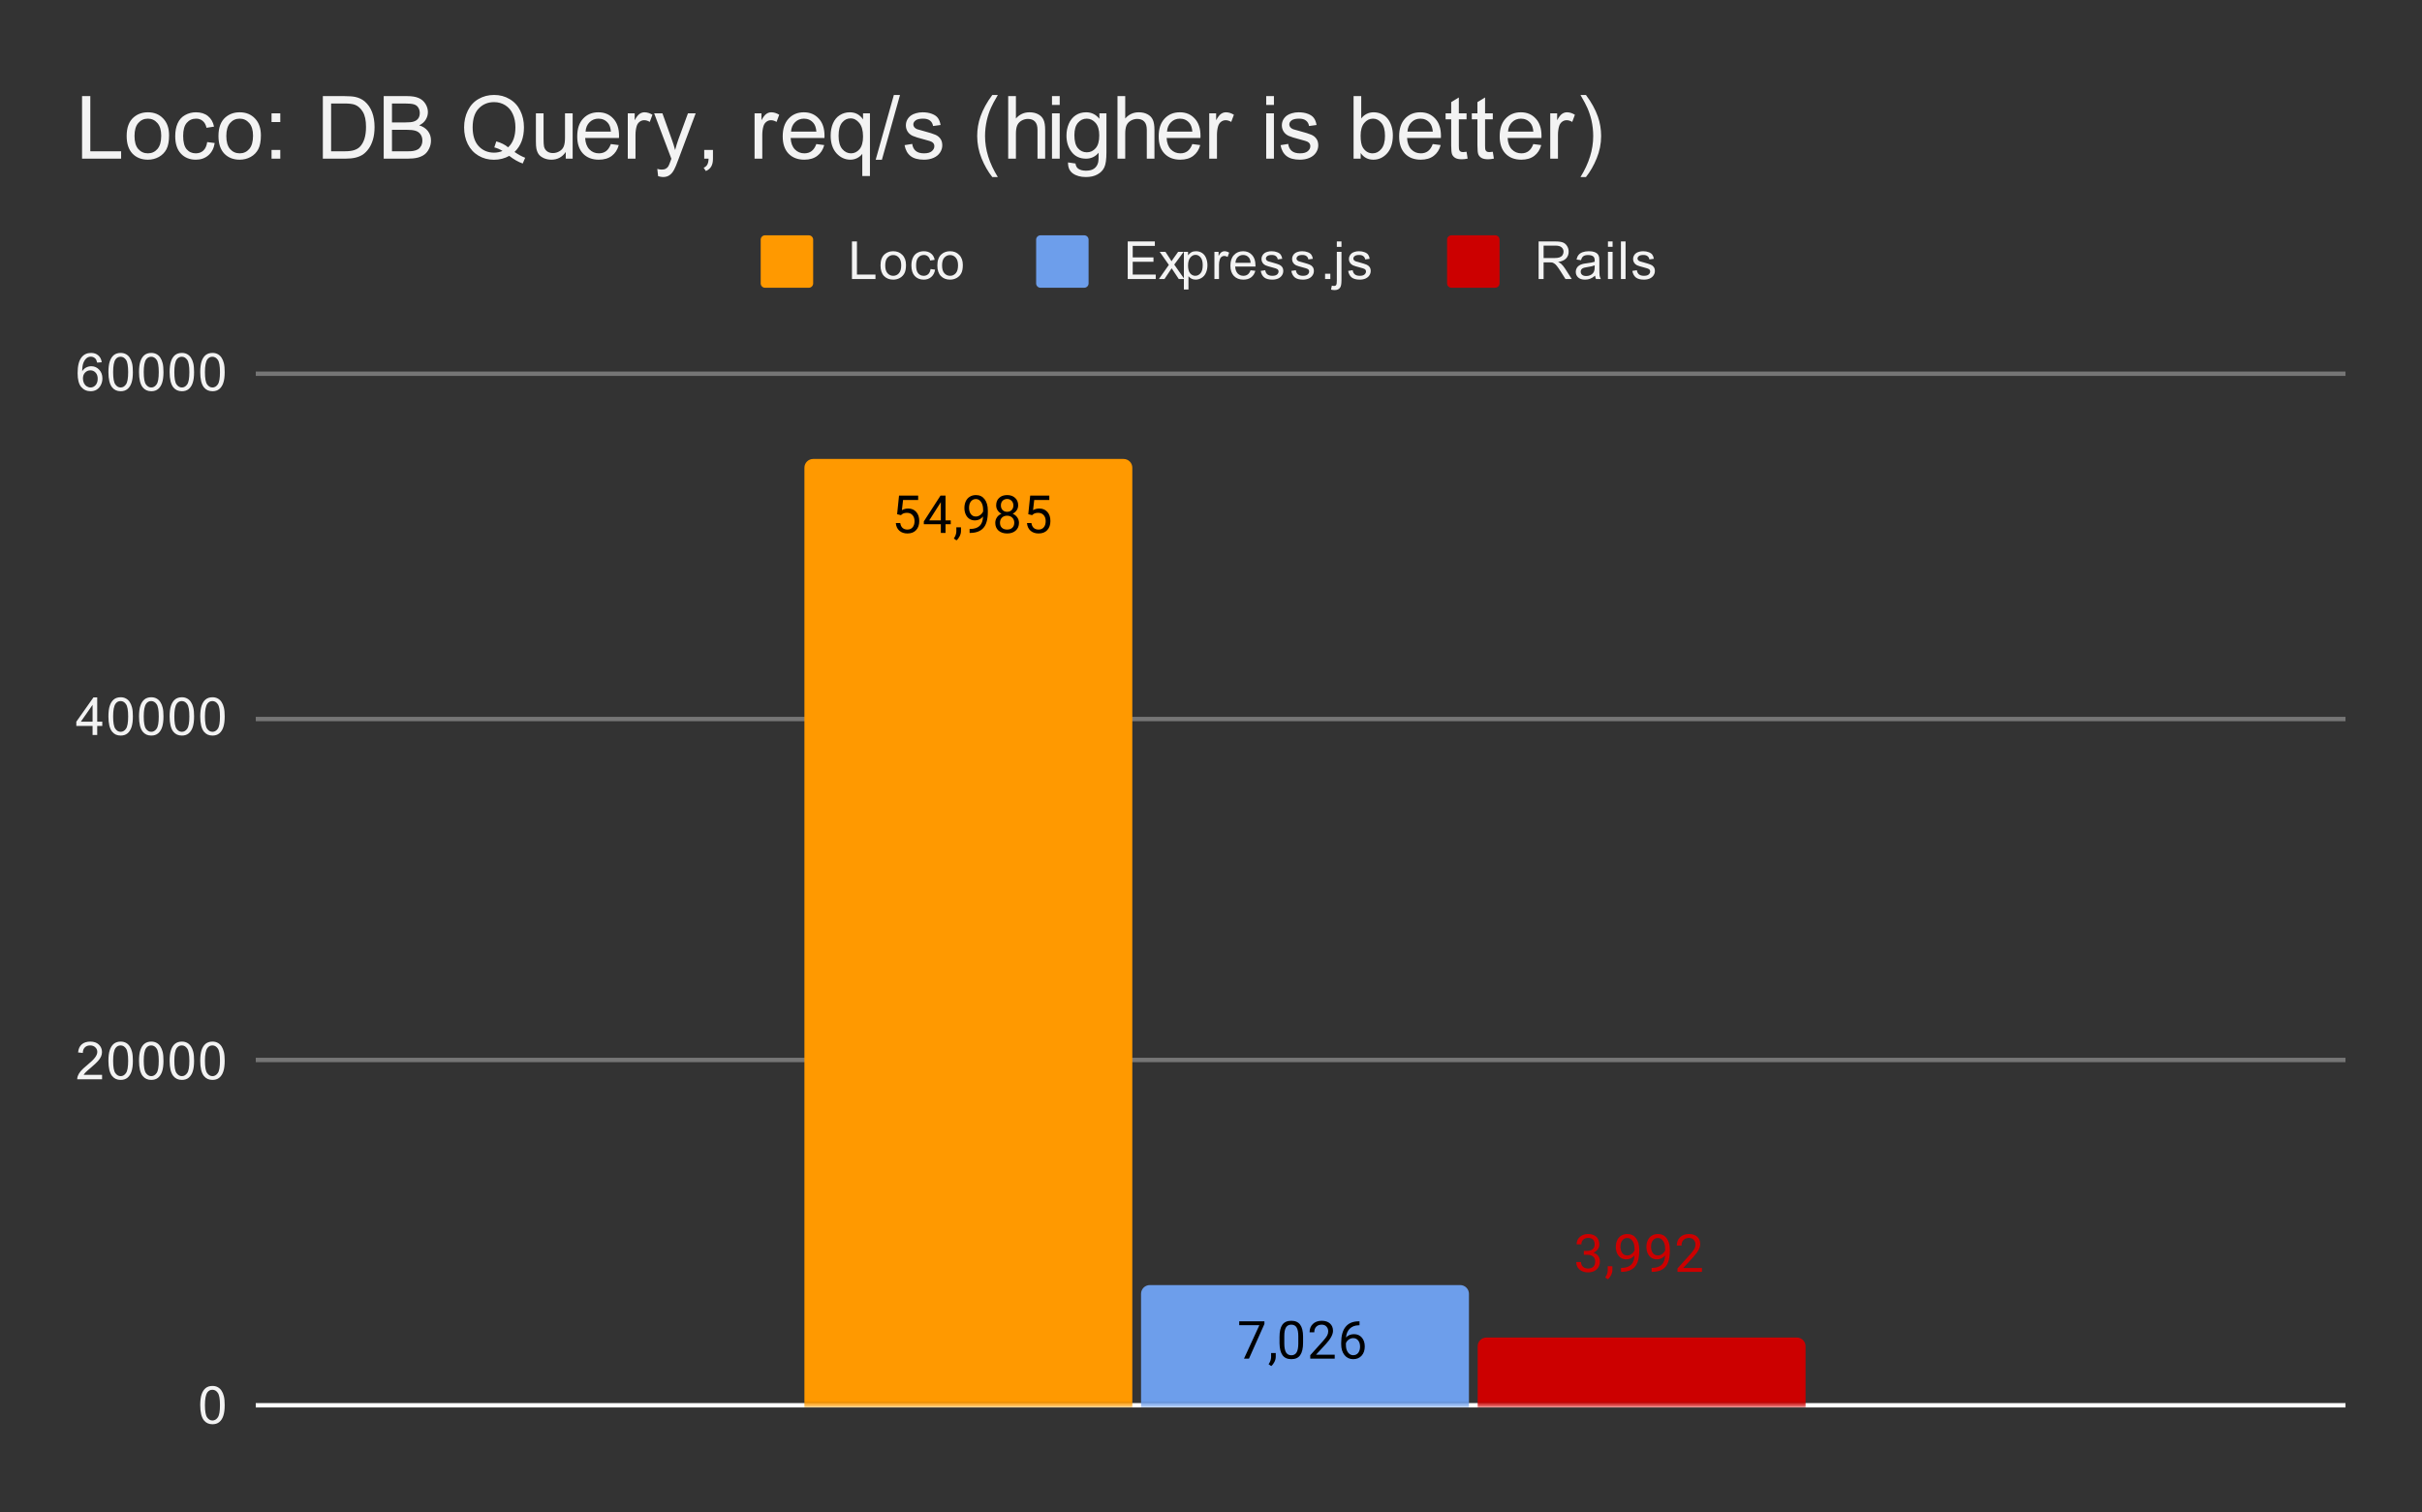 <svg width="554" height="346" viewBox="0 0 554 346" fill="none" xmlns="http://www.w3.org/2000/svg">
<rect x="0" y="0" width="554" height="346" fill="#333333" stroke="none"/>
<g clip-path="url(#clip0_436_2)">
<path d="M58.5 321.5H536.5" stroke="white" stroke-miterlimit="10"/>
<path d="M58.5 242.5H536.5" stroke="#767676" stroke-miterlimit="10"/>
<path d="M58.5 164.5H536.5" stroke="#767676" stroke-miterlimit="10"/>
<path d="M58.5 85.5H536.5" stroke="#767676" stroke-miterlimit="10"/>
<mask id="mask0_436_2" style="mask-type:luminance" maskUnits="userSpaceOnUse" x="58" y="85" width="479" height="237">
<path d="M58.3 85.367H536.7V321.7H58.3V85.367Z" fill="white"/>
</mask>
<g mask="url(#mask0_436_2)">
<path d="M259 322H184V107C184 105.895 184.895 105 186 105H257C258.105 105 259 105.895 259 107V322Z" fill="#FF9900"/>
</g>
<mask id="mask1_436_2" style="mask-type:luminance" maskUnits="userSpaceOnUse" x="58" y="85" width="479" height="237">
<path d="M58.3 85.367H536.7V321.7H58.3V85.367Z" fill="white"/>
</mask>
<g mask="url(#mask1_436_2)">
<path d="M336 322H261V296C261 294.895 261.895 294 263 294H334C335.105 294 336 294.895 336 296V322Z" fill="#6D9EEB"/>
</g>
<mask id="mask2_436_2" style="mask-type:luminance" maskUnits="userSpaceOnUse" x="58" y="85" width="479" height="237">
<path d="M58.3 85.367H536.7V321.7H58.3V85.367Z" fill="white"/>
</mask>
<g mask="url(#mask2_436_2)">
<path d="M413 322H338V308C338 306.895 338.895 306 340 306H411C412.105 306 413 306.895 413 308V322Z" fill="#CC0000"/>
</g>
<path d="M195.203 117.639L195.641 113.389H200.016V114.389H196.562L196.297 116.717C196.724 116.467 197.203 116.342 197.734 116.342C198.505 116.342 199.12 116.602 199.578 117.123C200.036 117.634 200.266 118.326 200.266 119.201C200.266 120.076 200.026 120.769 199.547 121.28C199.078 121.79 198.417 122.045 197.562 122.045C196.812 122.045 196.198 121.837 195.719 121.42C195.24 120.993 194.969 120.41 194.906 119.67H195.922C195.995 120.16 196.172 120.53 196.453 120.78C196.734 121.03 197.104 121.155 197.562 121.155C198.062 121.155 198.458 120.983 198.75 120.639C199.042 120.295 199.188 119.821 199.188 119.217C199.188 118.644 199.031 118.186 198.719 117.842C198.406 117.498 197.99 117.326 197.469 117.326C197 117.326 196.63 117.425 196.359 117.623L196.078 117.858L195.203 117.639ZM206.281 119.061H207.469V119.936H206.281V121.92H205.203V119.936H201.312V119.295L205.125 113.389H206.281V119.061ZM202.547 119.061H205.203V114.873L205.062 115.108L202.547 119.061ZM208.781 123.623L208.172 123.201C208.536 122.691 208.729 122.16 208.75 121.608V120.639H209.812V121.483C209.812 121.878 209.714 122.274 209.516 122.67C209.318 123.066 209.073 123.384 208.781 123.623ZM214.859 118.17C214.641 118.441 214.37 118.66 214.047 118.826C213.734 118.983 213.391 119.061 213.016 119.061C212.526 119.061 212.099 118.941 211.734 118.701C211.37 118.462 211.089 118.123 210.891 117.686C210.693 117.238 210.594 116.748 210.594 116.217C210.594 115.655 210.698 115.144 210.906 114.686C211.125 114.227 211.432 113.878 211.828 113.639C212.234 113.389 212.703 113.264 213.234 113.264C214.078 113.264 214.74 113.582 215.219 114.217C215.708 114.852 215.953 115.712 215.953 116.795V117.108C215.953 118.774 215.625 119.988 214.969 120.748C214.313 121.509 213.323 121.899 212 121.92H211.781V121.014H212.016C212.911 120.993 213.599 120.759 214.078 120.311C214.557 119.863 214.818 119.149 214.859 118.17ZM213.188 118.17C213.552 118.17 213.885 118.061 214.188 117.842C214.5 117.613 214.729 117.337 214.875 117.014V116.576C214.875 115.868 214.719 115.29 214.406 114.842C214.094 114.394 213.703 114.17 213.234 114.17C212.755 114.17 212.37 114.352 212.078 114.717C211.797 115.082 211.656 115.566 211.656 116.17C211.656 116.753 211.792 117.233 212.062 117.608C212.344 117.983 212.719 118.17 213.188 118.17ZM222.891 115.608C222.891 116.035 222.776 116.415 222.547 116.748C222.318 117.082 222.016 117.342 221.641 117.53C222.078 117.717 222.427 117.998 222.688 118.373C222.948 118.738 223.078 119.155 223.078 119.623C223.078 120.352 222.828 120.941 222.328 121.389C221.839 121.826 221.188 122.045 220.375 122.045C219.552 122.045 218.891 121.826 218.391 121.389C217.901 120.941 217.656 120.352 217.656 119.623C217.656 119.155 217.781 118.738 218.031 118.373C218.281 117.998 218.63 117.717 219.078 117.53C218.703 117.342 218.406 117.082 218.188 116.748C217.969 116.415 217.859 116.035 217.859 115.608C217.859 114.889 218.089 114.321 218.547 113.905C219.005 113.477 219.615 113.264 220.375 113.264C221.125 113.264 221.729 113.477 222.188 113.905C222.656 114.321 222.891 114.889 222.891 115.608ZM222 119.592C222 119.113 221.849 118.727 221.547 118.436C221.245 118.134 220.849 117.983 220.359 117.983C219.87 117.983 219.474 118.134 219.172 118.436C218.88 118.727 218.734 119.118 218.734 119.608C218.734 120.087 218.88 120.467 219.172 120.748C219.464 121.019 219.865 121.155 220.375 121.155C220.875 121.155 221.271 121.014 221.562 120.733C221.854 120.451 222 120.071 222 119.592ZM220.375 114.155C219.948 114.155 219.599 114.29 219.328 114.561C219.068 114.821 218.938 115.181 218.938 115.639C218.938 116.066 219.068 116.415 219.328 116.686C219.589 116.957 219.932 117.092 220.359 117.092C220.797 117.092 221.146 116.957 221.406 116.686C221.667 116.415 221.797 116.066 221.797 115.639C221.797 115.201 221.661 114.847 221.391 114.576C221.12 114.295 220.781 114.155 220.375 114.155ZM225.203 117.639L225.641 113.389H230.016V114.389H226.562L226.297 116.717C226.724 116.467 227.203 116.342 227.734 116.342C228.505 116.342 229.12 116.602 229.578 117.123C230.036 117.634 230.266 118.326 230.266 119.201C230.266 120.076 230.026 120.769 229.547 121.28C229.078 121.79 228.417 122.045 227.562 122.045C226.812 122.045 226.198 121.837 225.719 121.42C225.24 120.993 224.969 120.41 224.906 119.67H225.922C225.995 120.16 226.172 120.53 226.453 120.78C226.734 121.03 227.104 121.155 227.562 121.155C228.062 121.155 228.458 120.983 228.75 120.639C229.042 120.295 229.188 119.821 229.188 119.217C229.188 118.644 229.031 118.186 228.719 117.842C228.406 117.498 227.99 117.326 227.469 117.326C227 117.326 226.63 117.425 226.359 117.623L226.078 117.858L225.203 117.639ZM231.844 121.358C231.844 121.17 231.896 121.014 232 120.889C232.115 120.764 232.281 120.701 232.5 120.701C232.729 120.701 232.901 120.764 233.016 120.889C233.13 121.014 233.188 121.17 233.188 121.358C233.188 121.535 233.13 121.686 233.016 121.811C232.901 121.925 232.729 121.983 232.5 121.983C232.281 121.983 232.115 121.925 232 121.811C231.896 121.686 231.844 121.535 231.844 121.358ZM240.062 118.28C240.062 119.55 239.844 120.498 239.406 121.123C238.979 121.738 238.302 122.045 237.375 122.045C236.469 122.045 235.797 121.743 235.359 121.139C234.922 120.535 234.693 119.628 234.672 118.42V116.983C234.672 115.722 234.885 114.79 235.312 114.186C235.75 113.571 236.432 113.264 237.359 113.264C238.276 113.264 238.953 113.561 239.391 114.155C239.828 114.738 240.052 115.644 240.062 116.873V118.28ZM238.969 116.795C238.969 115.878 238.839 115.212 238.578 114.795C238.328 114.368 237.922 114.155 237.359 114.155C236.807 114.155 236.401 114.368 236.141 114.795C235.891 115.212 235.766 115.852 235.766 116.717V118.451C235.766 119.368 235.896 120.05 236.156 120.498C236.427 120.936 236.833 121.155 237.375 121.155C237.906 121.155 238.302 120.946 238.562 120.53C238.823 120.113 238.958 119.462 238.969 118.576V116.795ZM247.062 118.28C247.062 119.55 246.844 120.498 246.406 121.123C245.979 121.738 245.302 122.045 244.375 122.045C243.469 122.045 242.797 121.743 242.359 121.139C241.922 120.535 241.693 119.628 241.672 118.42V116.983C241.672 115.722 241.885 114.79 242.312 114.186C242.75 113.571 243.432 113.264 244.359 113.264C245.276 113.264 245.953 113.561 246.391 114.155C246.828 114.738 247.052 115.644 247.062 116.873V118.28ZM245.969 116.795C245.969 115.878 245.839 115.212 245.578 114.795C245.328 114.368 244.922 114.155 244.359 114.155C243.807 114.155 243.401 114.368 243.141 114.795C242.891 115.212 242.766 115.852 242.766 116.717V118.451C242.766 119.368 242.896 120.05 243.156 120.498C243.427 120.936 243.833 121.155 244.375 121.155C244.906 121.155 245.302 120.946 245.562 120.53C245.823 120.113 245.958 119.462 245.969 118.576V116.795Z" stroke="#FF9900" stroke-width="3" stroke-miterlimit="10" stroke-linecap="round" stroke-linejoin="round"/>
<path d="M205.203 117.639L205.641 113.389H210.016V114.389H206.562L206.297 116.717C206.724 116.467 207.203 116.342 207.734 116.342C208.505 116.342 209.12 116.602 209.578 117.123C210.036 117.634 210.266 118.326 210.266 119.201C210.266 120.076 210.026 120.769 209.547 121.28C209.078 121.79 208.417 122.045 207.562 122.045C206.812 122.045 206.198 121.837 205.719 121.42C205.24 120.993 204.969 120.41 204.906 119.67H205.922C205.995 120.16 206.172 120.53 206.453 120.78C206.734 121.03 207.104 121.155 207.562 121.155C208.062 121.155 208.458 120.983 208.75 120.639C209.042 120.295 209.188 119.821 209.188 119.217C209.188 118.644 209.031 118.186 208.719 117.842C208.406 117.498 207.99 117.326 207.469 117.326C207 117.326 206.63 117.425 206.359 117.623L206.078 117.858L205.203 117.639ZM216.281 119.061H217.469V119.936H216.281V121.92H215.203V119.936H211.312V119.295L215.125 113.389H216.281V119.061ZM212.547 119.061H215.203V114.873L215.062 115.108L212.547 119.061ZM218.781 123.623L218.172 123.201C218.536 122.691 218.729 122.16 218.75 121.608V120.639H219.812V121.483C219.812 121.878 219.714 122.274 219.516 122.67C219.318 123.066 219.073 123.384 218.781 123.623ZM224.859 118.17C224.641 118.441 224.37 118.66 224.047 118.826C223.734 118.983 223.391 119.061 223.016 119.061C222.526 119.061 222.099 118.941 221.734 118.701C221.37 118.462 221.089 118.123 220.891 117.686C220.693 117.238 220.594 116.748 220.594 116.217C220.594 115.655 220.698 115.144 220.906 114.686C221.125 114.227 221.432 113.878 221.828 113.639C222.234 113.389 222.703 113.264 223.234 113.264C224.078 113.264 224.74 113.582 225.219 114.217C225.708 114.852 225.953 115.712 225.953 116.795V117.108C225.953 118.774 225.625 119.988 224.969 120.748C224.313 121.509 223.323 121.899 222 121.92H221.781V121.014H222.016C222.911 120.993 223.599 120.759 224.078 120.311C224.557 119.863 224.818 119.149 224.859 118.17ZM223.188 118.17C223.552 118.17 223.885 118.061 224.188 117.842C224.5 117.613 224.729 117.337 224.875 117.014V116.576C224.875 115.868 224.719 115.29 224.406 114.842C224.094 114.394 223.703 114.17 223.234 114.17C222.755 114.17 222.37 114.352 222.078 114.717C221.797 115.082 221.656 115.566 221.656 116.17C221.656 116.753 221.792 117.233 222.062 117.608C222.344 117.983 222.719 118.17 223.188 118.17ZM232.891 115.608C232.891 116.035 232.776 116.415 232.547 116.748C232.318 117.082 232.016 117.342 231.641 117.53C232.078 117.717 232.427 117.998 232.688 118.373C232.948 118.738 233.078 119.155 233.078 119.623C233.078 120.352 232.828 120.941 232.328 121.389C231.839 121.826 231.188 122.045 230.375 122.045C229.552 122.045 228.891 121.826 228.391 121.389C227.901 120.941 227.656 120.352 227.656 119.623C227.656 119.155 227.781 118.738 228.031 118.373C228.281 117.998 228.63 117.717 229.078 117.53C228.703 117.342 228.406 117.082 228.188 116.748C227.969 116.415 227.859 116.035 227.859 115.608C227.859 114.889 228.089 114.321 228.547 113.905C229.005 113.477 229.615 113.264 230.375 113.264C231.125 113.264 231.729 113.477 232.188 113.905C232.656 114.321 232.891 114.889 232.891 115.608ZM232 119.592C232 119.113 231.849 118.727 231.547 118.436C231.245 118.134 230.849 117.983 230.359 117.983C229.87 117.983 229.474 118.134 229.172 118.436C228.88 118.727 228.734 119.118 228.734 119.608C228.734 120.087 228.88 120.467 229.172 120.748C229.464 121.019 229.865 121.155 230.375 121.155C230.875 121.155 231.271 121.014 231.562 120.733C231.854 120.451 232 120.071 232 119.592ZM230.375 114.155C229.948 114.155 229.599 114.29 229.328 114.561C229.068 114.821 228.938 115.181 228.938 115.639C228.938 116.066 229.068 116.415 229.328 116.686C229.589 116.957 229.932 117.092 230.359 117.092C230.797 117.092 231.146 116.957 231.406 116.686C231.667 116.415 231.797 116.066 231.797 115.639C231.797 115.201 231.661 114.847 231.391 114.576C231.12 114.295 230.781 114.155 230.375 114.155ZM235.203 117.639L235.641 113.389H240.016V114.389H236.562L236.297 116.717C236.724 116.467 237.203 116.342 237.734 116.342C238.505 116.342 239.12 116.602 239.578 117.123C240.036 117.634 240.266 118.326 240.266 119.201C240.266 120.076 240.026 120.769 239.547 121.28C239.078 121.79 238.417 122.045 237.562 122.045C236.812 122.045 236.198 121.837 235.719 121.42C235.24 120.993 234.969 120.41 234.906 119.67H235.922C235.995 120.16 236.172 120.53 236.453 120.78C236.734 121.03 237.104 121.155 237.562 121.155C238.062 121.155 238.458 120.983 238.75 120.639C239.042 120.295 239.188 119.821 239.188 119.217C239.188 118.644 239.031 118.186 238.719 117.842C238.406 117.498 237.99 117.326 237.469 117.326C237 117.326 236.63 117.425 236.359 117.623L236.078 117.858L235.203 117.639Z" fill="black"/>
<path d="M289.219 302.904L285.688 310.825H284.547L288.062 303.185H283.453V302.294H289.219V302.904ZM290.781 312.529L290.172 312.107C290.536 311.596 290.729 311.065 290.75 310.513V309.544H291.812V310.388C291.812 310.784 291.714 311.18 291.516 311.575C291.318 311.971 291.073 312.289 290.781 312.529ZM298.062 307.185C298.062 308.456 297.844 309.404 297.406 310.029C296.979 310.643 296.302 310.95 295.375 310.95C294.469 310.95 293.797 310.648 293.359 310.044C292.922 309.44 292.693 308.534 292.672 307.325V305.888C292.672 304.628 292.885 303.695 293.312 303.091C293.75 302.476 294.432 302.169 295.359 302.169C296.276 302.169 296.953 302.466 297.391 303.06C297.828 303.643 298.052 304.549 298.062 305.779V307.185ZM296.969 305.7C296.969 304.784 296.839 304.117 296.578 303.7C296.328 303.273 295.922 303.06 295.359 303.06C294.807 303.06 294.401 303.273 294.141 303.7C293.891 304.117 293.766 304.758 293.766 305.622V307.357C293.766 308.273 293.896 308.956 294.156 309.404C294.427 309.841 294.833 310.06 295.375 310.06C295.906 310.06 296.302 309.851 296.562 309.435C296.823 309.018 296.958 308.367 296.969 307.482V305.7ZM305.297 310.825H299.703V310.044L302.656 306.763C303.094 306.263 303.396 305.862 303.562 305.56C303.729 305.247 303.812 304.924 303.812 304.591C303.812 304.143 303.677 303.779 303.406 303.497C303.146 303.206 302.786 303.06 302.328 303.06C301.797 303.06 301.38 303.216 301.078 303.529C300.776 303.831 300.625 304.258 300.625 304.81H299.547C299.547 304.018 299.797 303.383 300.297 302.904C300.807 302.414 301.484 302.169 302.328 302.169C303.13 302.169 303.76 302.378 304.219 302.794C304.677 303.211 304.906 303.768 304.906 304.466C304.906 305.299 304.37 306.299 303.297 307.466L301.016 309.935H305.297V310.825ZM310.969 302.294V303.2H310.766C309.922 303.221 309.25 303.476 308.75 303.966C308.25 304.445 307.958 305.122 307.875 305.997C308.333 305.487 308.948 305.232 309.719 305.232C310.458 305.232 311.052 305.492 311.5 306.013C311.948 306.534 312.172 307.211 312.172 308.044C312.172 308.919 311.932 309.622 311.453 310.154C310.974 310.685 310.328 310.95 309.516 310.95C308.703 310.95 308.042 310.638 307.531 310.013C307.031 309.378 306.781 308.565 306.781 307.575V307.169C306.781 305.596 307.115 304.393 307.781 303.56C308.448 302.726 309.443 302.305 310.766 302.294H310.969ZM309.547 306.138C309.172 306.138 308.828 306.247 308.516 306.466C308.203 306.685 307.984 306.966 307.859 307.31V307.7C307.859 308.409 308.016 308.976 308.328 309.404C308.651 309.831 309.047 310.044 309.516 310.044C310.005 310.044 310.391 309.867 310.672 309.513C310.953 309.148 311.094 308.674 311.094 308.091C311.094 307.508 310.953 307.039 310.672 306.685C310.391 306.32 310.016 306.138 309.547 306.138Z" stroke="#6D9EEB" stroke-width="3" stroke-miterlimit="10" stroke-linecap="round" stroke-linejoin="round"/>
<path d="M289.219 302.904L285.688 310.825H284.547L288.062 303.185H283.453V302.294H289.219V302.904ZM290.781 312.529L290.172 312.107C290.536 311.596 290.729 311.065 290.75 310.513V309.544H291.812V310.388C291.812 310.784 291.714 311.18 291.516 311.575C291.318 311.971 291.073 312.289 290.781 312.529ZM298.062 307.185C298.062 308.456 297.844 309.404 297.406 310.029C296.979 310.643 296.302 310.95 295.375 310.95C294.469 310.95 293.797 310.648 293.359 310.044C292.922 309.44 292.693 308.534 292.672 307.325V305.888C292.672 304.628 292.885 303.695 293.312 303.091C293.75 302.476 294.432 302.169 295.359 302.169C296.276 302.169 296.953 302.466 297.391 303.06C297.828 303.643 298.052 304.549 298.062 305.779V307.185ZM296.969 305.7C296.969 304.784 296.839 304.117 296.578 303.7C296.328 303.273 295.922 303.06 295.359 303.06C294.807 303.06 294.401 303.273 294.141 303.7C293.891 304.117 293.766 304.758 293.766 305.622V307.357C293.766 308.273 293.896 308.956 294.156 309.404C294.427 309.841 294.833 310.06 295.375 310.06C295.906 310.06 296.302 309.851 296.562 309.435C296.823 309.018 296.958 308.367 296.969 307.482V305.7ZM305.297 310.825H299.703V310.044L302.656 306.763C303.094 306.263 303.396 305.862 303.562 305.56C303.729 305.247 303.812 304.924 303.812 304.591C303.812 304.143 303.677 303.779 303.406 303.497C303.146 303.206 302.786 303.06 302.328 303.06C301.797 303.06 301.38 303.216 301.078 303.529C300.776 303.831 300.625 304.258 300.625 304.81H299.547C299.547 304.018 299.797 303.383 300.297 302.904C300.807 302.414 301.484 302.169 302.328 302.169C303.13 302.169 303.76 302.378 304.219 302.794C304.677 303.211 304.906 303.768 304.906 304.466C304.906 305.299 304.37 306.299 303.297 307.466L301.016 309.935H305.297V310.825ZM310.969 302.294V303.2H310.766C309.922 303.221 309.25 303.476 308.75 303.966C308.25 304.445 307.958 305.122 307.875 305.997C308.333 305.487 308.948 305.232 309.719 305.232C310.458 305.232 311.052 305.492 311.5 306.013C311.948 306.534 312.172 307.211 312.172 308.044C312.172 308.919 311.932 309.622 311.453 310.154C310.974 310.685 310.328 310.95 309.516 310.95C308.703 310.95 308.042 310.638 307.531 310.013C307.031 309.378 306.781 308.565 306.781 307.575V307.169C306.781 305.596 307.115 304.393 307.781 303.56C308.448 302.726 309.443 302.305 310.766 302.294H310.969ZM309.547 306.138C309.172 306.138 308.828 306.247 308.516 306.466C308.203 306.685 307.984 306.966 307.859 307.31V307.7C307.859 308.409 308.016 308.976 308.328 309.404C308.651 309.831 309.047 310.044 309.516 310.044C310.005 310.044 310.391 309.867 310.672 309.513C310.953 309.148 311.094 308.674 311.094 308.091C311.094 307.508 310.953 307.039 310.672 306.685C310.391 306.32 310.016 306.138 309.547 306.138Z" fill="black"/>
<path d="M362.281 286.179H363.094C363.615 286.169 364.021 286.033 364.312 285.773C364.604 285.512 364.75 285.158 364.75 284.71C364.75 283.71 364.25 283.21 363.25 283.21C362.781 283.21 362.406 283.346 362.125 283.617C361.854 283.887 361.719 284.242 361.719 284.679H360.625C360.625 284.002 360.87 283.439 361.359 282.992C361.859 282.544 362.49 282.32 363.25 282.32C364.052 282.32 364.682 282.533 365.141 282.96C365.599 283.387 365.828 283.981 365.828 284.742C365.828 285.117 365.708 285.476 365.469 285.82C365.229 286.163 364.901 286.424 364.484 286.601C364.953 286.747 365.312 286.992 365.562 287.335C365.823 287.679 365.953 288.101 365.953 288.601C365.953 289.361 365.703 289.971 365.203 290.429C364.703 290.877 364.052 291.101 363.25 291.101C362.458 291.101 361.807 290.882 361.297 290.445C360.797 290.007 360.547 289.434 360.547 288.726H361.641C361.641 289.174 361.786 289.533 362.078 289.804C362.37 290.075 362.766 290.21 363.266 290.21C363.786 290.21 364.182 290.075 364.453 289.804C364.734 289.523 364.875 289.127 364.875 288.617C364.875 288.127 364.724 287.752 364.422 287.492C364.12 287.221 363.677 287.08 363.094 287.07H362.281V286.179ZM367.781 292.679L367.172 292.257C367.536 291.747 367.729 291.216 367.75 290.663V289.695H368.812V290.538C368.812 290.934 368.714 291.33 368.516 291.726C368.318 292.122 368.073 292.439 367.781 292.679ZM373.859 287.226C373.641 287.497 373.37 287.716 373.047 287.882C372.734 288.038 372.391 288.117 372.016 288.117C371.526 288.117 371.099 287.997 370.734 287.757C370.37 287.518 370.089 287.179 369.891 286.742C369.693 286.294 369.594 285.804 369.594 285.273C369.594 284.71 369.698 284.2 369.906 283.742C370.125 283.283 370.432 282.934 370.828 282.695C371.234 282.445 371.703 282.32 372.234 282.32C373.078 282.32 373.74 282.637 374.219 283.273C374.708 283.908 374.953 284.768 374.953 285.851V286.163C374.953 287.83 374.625 289.044 373.969 289.804C373.313 290.564 372.323 290.955 371 290.976H370.781V290.07H371.016C371.911 290.049 372.599 289.814 373.078 289.367C373.557 288.919 373.818 288.205 373.859 287.226ZM372.188 287.226C372.552 287.226 372.885 287.117 373.188 286.898C373.5 286.669 373.729 286.393 373.875 286.07V285.632C373.875 284.924 373.719 284.346 373.406 283.898C373.094 283.45 372.703 283.226 372.234 283.226C371.755 283.226 371.37 283.408 371.078 283.773C370.797 284.137 370.656 284.622 370.656 285.226C370.656 285.809 370.792 286.288 371.062 286.663C371.344 287.038 371.719 287.226 372.188 287.226ZM380.859 287.226C380.641 287.497 380.37 287.716 380.047 287.882C379.734 288.038 379.391 288.117 379.016 288.117C378.526 288.117 378.099 287.997 377.734 287.757C377.37 287.518 377.089 287.179 376.891 286.742C376.693 286.294 376.594 285.804 376.594 285.273C376.594 284.71 376.698 284.2 376.906 283.742C377.125 283.283 377.432 282.934 377.828 282.695C378.234 282.445 378.703 282.32 379.234 282.32C380.078 282.32 380.74 282.637 381.219 283.273C381.708 283.908 381.953 284.768 381.953 285.851V286.163C381.953 287.83 381.625 289.044 380.969 289.804C380.313 290.564 379.323 290.955 378 290.976H377.781V290.07H378.016C378.911 290.049 379.599 289.814 380.078 289.367C380.557 288.919 380.818 288.205 380.859 287.226ZM379.188 287.226C379.552 287.226 379.885 287.117 380.188 286.898C380.5 286.669 380.729 286.393 380.875 286.07V285.632C380.875 284.924 380.719 284.346 380.406 283.898C380.094 283.45 379.703 283.226 379.234 283.226C378.755 283.226 378.37 283.408 378.078 283.773C377.797 284.137 377.656 284.622 377.656 285.226C377.656 285.809 377.792 286.288 378.062 286.663C378.344 287.038 378.719 287.226 379.188 287.226ZM389.297 290.976H383.703V290.195L386.656 286.913C387.094 286.413 387.396 286.012 387.562 285.71C387.729 285.398 387.812 285.075 387.812 284.742C387.812 284.294 387.677 283.929 387.406 283.648C387.146 283.356 386.786 283.21 386.328 283.21C385.797 283.21 385.38 283.367 385.078 283.679C384.776 283.981 384.625 284.408 384.625 284.96H383.547C383.547 284.169 383.797 283.533 384.297 283.054C384.807 282.564 385.484 282.32 386.328 282.32C387.13 282.32 387.76 282.528 388.219 282.945C388.677 283.361 388.906 283.919 388.906 284.617C388.906 285.45 388.37 286.45 387.297 287.617L385.016 290.085H389.297V290.976Z" fill="#CC0000"/>
<path d="M45.8 321.466C45.8 320.445 45.904 319.627 46.112 319.012C46.321 318.387 46.628 317.908 47.034 317.575C47.451 317.242 47.972 317.075 48.597 317.075C49.055 317.075 49.456 317.169 49.8 317.356C50.154 317.544 50.446 317.815 50.675 318.169C50.904 318.512 51.081 318.934 51.206 319.434C51.331 319.934 51.394 320.611 51.394 321.466C51.394 322.476 51.289 323.288 51.081 323.903C50.883 324.518 50.576 324.997 50.159 325.341C49.753 325.674 49.232 325.841 48.597 325.841C47.774 325.841 47.123 325.544 46.644 324.95C46.081 324.242 45.8 323.08 45.8 321.466ZM46.878 321.466C46.878 322.872 47.045 323.809 47.378 324.278C47.711 324.747 48.117 324.981 48.597 324.981C49.086 324.981 49.492 324.747 49.815 324.278C50.149 323.809 50.315 322.872 50.315 321.466C50.315 320.049 50.149 319.111 49.815 318.653C49.492 318.184 49.081 317.95 48.581 317.95C48.102 317.95 47.717 318.153 47.425 318.559C47.06 319.08 46.878 320.049 46.878 321.466Z" fill="#F3F3F3"/>
<path d="M23.347 245.907V246.922H17.659C17.659 246.672 17.701 246.427 17.784 246.188C17.93 245.802 18.159 245.422 18.472 245.047C18.795 244.672 19.258 244.24 19.862 243.75C20.8 242.98 21.43 242.37 21.753 241.922C22.086 241.474 22.253 241.052 22.253 240.657C22.253 240.24 22.102 239.891 21.8 239.61C21.498 239.318 21.107 239.172 20.628 239.172C20.117 239.172 19.711 239.323 19.409 239.625C19.107 239.927 18.951 240.349 18.94 240.891L17.862 240.782C17.935 239.969 18.211 239.355 18.69 238.938C19.18 238.511 19.836 238.297 20.659 238.297C21.482 238.297 22.133 238.526 22.612 238.985C23.091 239.443 23.331 240.011 23.331 240.688C23.331 241.032 23.258 241.37 23.112 241.703C22.977 242.026 22.742 242.375 22.409 242.75C22.086 243.115 21.55 243.615 20.8 244.25C20.164 244.782 19.753 245.146 19.565 245.344C19.388 245.532 19.242 245.719 19.128 245.907H23.347ZM24.8 242.688C24.8 241.667 24.904 240.849 25.112 240.235C25.321 239.61 25.628 239.131 26.034 238.797C26.451 238.464 26.972 238.297 27.597 238.297C28.055 238.297 28.456 238.391 28.8 238.578C29.154 238.766 29.446 239.037 29.675 239.391C29.904 239.735 30.081 240.157 30.206 240.657C30.331 241.157 30.394 241.834 30.394 242.688C30.394 243.698 30.289 244.511 30.081 245.125C29.883 245.74 29.576 246.219 29.159 246.563C28.753 246.896 28.232 247.063 27.597 247.063C26.774 247.063 26.123 246.766 25.644 246.172C25.081 245.464 24.8 244.302 24.8 242.688ZM25.878 242.688C25.878 244.094 26.045 245.032 26.378 245.5C26.711 245.969 27.117 246.203 27.597 246.203C28.086 246.203 28.492 245.969 28.815 245.5C29.149 245.032 29.315 244.094 29.315 242.688C29.315 241.271 29.149 240.334 28.815 239.875C28.492 239.407 28.081 239.172 27.581 239.172C27.102 239.172 26.716 239.375 26.425 239.782C26.06 240.302 25.878 241.271 25.878 242.688ZM31.8 242.688C31.8 241.667 31.904 240.849 32.112 240.235C32.321 239.61 32.628 239.131 33.034 238.797C33.451 238.464 33.972 238.297 34.597 238.297C35.055 238.297 35.456 238.391 35.8 238.578C36.154 238.766 36.446 239.037 36.675 239.391C36.904 239.735 37.081 240.157 37.206 240.657C37.331 241.157 37.394 241.834 37.394 242.688C37.394 243.698 37.289 244.511 37.081 245.125C36.883 245.74 36.576 246.219 36.159 246.563C35.753 246.896 35.232 247.063 34.597 247.063C33.774 247.063 33.123 246.766 32.644 246.172C32.081 245.464 31.8 244.302 31.8 242.688ZM32.878 242.688C32.878 244.094 33.045 245.032 33.378 245.5C33.711 245.969 34.117 246.203 34.597 246.203C35.086 246.203 35.492 245.969 35.815 245.5C36.149 245.032 36.315 244.094 36.315 242.688C36.315 241.271 36.149 240.334 35.815 239.875C35.492 239.407 35.081 239.172 34.581 239.172C34.102 239.172 33.717 239.375 33.425 239.782C33.06 240.302 32.878 241.271 32.878 242.688ZM38.8 242.688C38.8 241.667 38.904 240.849 39.112 240.235C39.321 239.61 39.628 239.131 40.034 238.797C40.451 238.464 40.972 238.297 41.597 238.297C42.055 238.297 42.456 238.391 42.8 238.578C43.154 238.766 43.446 239.037 43.675 239.391C43.904 239.735 44.081 240.157 44.206 240.657C44.331 241.157 44.394 241.834 44.394 242.688C44.394 243.698 44.289 244.511 44.081 245.125C43.883 245.74 43.576 246.219 43.159 246.563C42.753 246.896 42.232 247.063 41.597 247.063C40.774 247.063 40.123 246.766 39.644 246.172C39.081 245.464 38.8 244.302 38.8 242.688ZM39.878 242.688C39.878 244.094 40.045 245.032 40.378 245.5C40.711 245.969 41.117 246.203 41.597 246.203C42.086 246.203 42.492 245.969 42.815 245.5C43.149 245.032 43.315 244.094 43.315 242.688C43.315 241.271 43.149 240.334 42.815 239.875C42.492 239.407 42.081 239.172 41.581 239.172C41.102 239.172 40.717 239.375 40.425 239.782C40.06 240.302 39.878 241.271 39.878 242.688ZM45.8 242.688C45.8 241.667 45.904 240.849 46.112 240.235C46.321 239.61 46.628 239.131 47.034 238.797C47.451 238.464 47.972 238.297 48.597 238.297C49.055 238.297 49.456 238.391 49.8 238.578C50.154 238.766 50.446 239.037 50.675 239.391C50.904 239.735 51.081 240.157 51.206 240.657C51.331 241.157 51.394 241.834 51.394 242.688C51.394 243.698 51.289 244.511 51.081 245.125C50.883 245.74 50.576 246.219 50.159 246.563C49.753 246.896 49.232 247.063 48.597 247.063C47.774 247.063 47.123 246.766 46.644 246.172C46.081 245.464 45.8 244.302 45.8 242.688ZM46.878 242.688C46.878 244.094 47.045 245.032 47.378 245.5C47.711 245.969 48.117 246.203 48.597 246.203C49.086 246.203 49.492 245.969 49.815 245.5C50.149 245.032 50.315 244.094 50.315 242.688C50.315 241.271 50.149 240.334 49.815 239.875C49.492 239.407 49.081 239.172 48.581 239.172C48.102 239.172 47.717 239.375 47.425 239.782C47.06 240.302 46.878 241.271 46.878 242.688Z" fill="#F3F3F3"/>
<path d="M21.175 168.144V166.082H17.456V165.113L21.378 159.551H22.237V165.113H23.394V166.082H22.237V168.144H21.175ZM21.175 165.113V161.254L18.487 165.113H21.175ZM24.8 163.91C24.8 162.889 24.904 162.071 25.112 161.457C25.321 160.832 25.628 160.353 26.034 160.019C26.451 159.686 26.972 159.519 27.597 159.519C28.055 159.519 28.456 159.613 28.8 159.801C29.154 159.988 29.446 160.259 29.675 160.613C29.904 160.957 30.081 161.379 30.206 161.879C30.331 162.379 30.394 163.056 30.394 163.91C30.394 164.92 30.289 165.733 30.081 166.348C29.883 166.962 29.576 167.441 29.159 167.785C28.753 168.118 28.232 168.285 27.597 168.285C26.774 168.285 26.123 167.988 25.644 167.394C25.081 166.686 24.8 165.525 24.8 163.91ZM25.878 163.91C25.878 165.316 26.045 166.254 26.378 166.723C26.711 167.191 27.117 167.426 27.597 167.426C28.086 167.426 28.492 167.191 28.815 166.723C29.149 166.254 29.315 165.316 29.315 163.91C29.315 162.493 29.149 161.556 28.815 161.098C28.492 160.629 28.081 160.394 27.581 160.394C27.102 160.394 26.716 160.598 26.425 161.004C26.06 161.525 25.878 162.493 25.878 163.91ZM31.8 163.91C31.8 162.889 31.904 162.071 32.112 161.457C32.321 160.832 32.628 160.353 33.034 160.019C33.451 159.686 33.972 159.519 34.597 159.519C35.055 159.519 35.456 159.613 35.8 159.801C36.154 159.988 36.446 160.259 36.675 160.613C36.904 160.957 37.081 161.379 37.206 161.879C37.331 162.379 37.394 163.056 37.394 163.91C37.394 164.92 37.289 165.733 37.081 166.348C36.883 166.962 36.576 167.441 36.159 167.785C35.753 168.118 35.232 168.285 34.597 168.285C33.774 168.285 33.123 167.988 32.644 167.394C32.081 166.686 31.8 165.525 31.8 163.91ZM32.878 163.91C32.878 165.316 33.045 166.254 33.378 166.723C33.711 167.191 34.117 167.426 34.597 167.426C35.086 167.426 35.492 167.191 35.815 166.723C36.149 166.254 36.315 165.316 36.315 163.91C36.315 162.493 36.149 161.556 35.815 161.098C35.492 160.629 35.081 160.394 34.581 160.394C34.102 160.394 33.717 160.598 33.425 161.004C33.06 161.525 32.878 162.493 32.878 163.91ZM38.8 163.91C38.8 162.889 38.904 162.071 39.112 161.457C39.321 160.832 39.628 160.353 40.034 160.019C40.451 159.686 40.972 159.519 41.597 159.519C42.055 159.519 42.456 159.613 42.8 159.801C43.154 159.988 43.446 160.259 43.675 160.613C43.904 160.957 44.081 161.379 44.206 161.879C44.331 162.379 44.394 163.056 44.394 163.91C44.394 164.92 44.289 165.733 44.081 166.348C43.883 166.962 43.576 167.441 43.159 167.785C42.753 168.118 42.232 168.285 41.597 168.285C40.774 168.285 40.123 167.988 39.644 167.394C39.081 166.686 38.8 165.525 38.8 163.91ZM39.878 163.91C39.878 165.316 40.045 166.254 40.378 166.723C40.711 167.191 41.117 167.426 41.597 167.426C42.086 167.426 42.492 167.191 42.815 166.723C43.149 166.254 43.315 165.316 43.315 163.91C43.315 162.493 43.149 161.556 42.815 161.098C42.492 160.629 42.081 160.394 41.581 160.394C41.102 160.394 40.717 160.598 40.425 161.004C40.06 161.525 39.878 162.493 39.878 163.91ZM45.8 163.91C45.8 162.889 45.904 162.071 46.112 161.457C46.321 160.832 46.628 160.353 47.034 160.019C47.451 159.686 47.972 159.519 48.597 159.519C49.055 159.519 49.456 159.613 49.8 159.801C50.154 159.988 50.446 160.259 50.675 160.613C50.904 160.957 51.081 161.379 51.206 161.879C51.331 162.379 51.394 163.056 51.394 163.91C51.394 164.92 51.289 165.733 51.081 166.348C50.883 166.962 50.576 167.441 50.159 167.785C49.753 168.118 49.232 168.285 48.597 168.285C47.774 168.285 47.123 167.988 46.644 167.394C46.081 166.686 45.8 165.525 45.8 163.91ZM46.878 163.91C46.878 165.316 47.045 166.254 47.378 166.723C47.711 167.191 48.117 167.426 48.597 167.426C49.086 167.426 49.492 167.191 49.815 166.723C50.149 166.254 50.315 165.316 50.315 163.91C50.315 162.493 50.149 161.556 49.815 161.098C49.492 160.629 49.081 160.394 48.581 160.394C48.102 160.394 47.717 160.598 47.425 161.004C47.06 161.525 46.878 162.493 46.878 163.91Z" fill="#F3F3F3"/>
<path d="M23.269 82.882L22.222 82.96C22.128 82.544 21.998 82.242 21.831 82.054C21.539 81.752 21.185 81.601 20.769 81.601C20.435 81.601 20.138 81.695 19.878 81.882C19.555 82.132 19.295 82.492 19.097 82.96C18.909 83.419 18.81 84.075 18.8 84.929C19.05 84.544 19.357 84.257 19.722 84.07C20.097 83.882 20.487 83.789 20.894 83.789C21.591 83.789 22.185 84.049 22.675 84.57C23.175 85.091 23.425 85.757 23.425 86.57C23.425 87.112 23.305 87.617 23.065 88.085C22.836 88.544 22.519 88.898 22.112 89.148C21.706 89.388 21.248 89.507 20.737 89.507C19.852 89.507 19.133 89.184 18.581 88.539C18.029 87.893 17.753 86.83 17.753 85.351C17.753 83.684 18.06 82.476 18.675 81.726C19.206 81.07 19.925 80.742 20.831 80.742C21.508 80.742 22.06 80.934 22.487 81.32C22.925 81.695 23.185 82.216 23.269 82.882ZM18.972 86.585C18.972 86.95 19.045 87.299 19.19 87.632C19.347 87.955 19.56 88.205 19.831 88.382C20.112 88.559 20.409 88.648 20.722 88.648C21.159 88.648 21.539 88.471 21.862 88.117C22.185 87.752 22.347 87.263 22.347 86.648C22.347 86.054 22.185 85.585 21.862 85.242C21.55 84.898 21.154 84.726 20.675 84.726C20.196 84.726 19.789 84.898 19.456 85.242C19.133 85.585 18.972 86.033 18.972 86.585ZM24.8 85.132C24.8 84.112 24.904 83.294 25.112 82.679C25.321 82.054 25.628 81.575 26.034 81.242C26.451 80.908 26.972 80.742 27.597 80.742C28.055 80.742 28.456 80.835 28.8 81.023C29.154 81.21 29.446 81.481 29.675 81.835C29.904 82.179 30.081 82.601 30.206 83.101C30.331 83.601 30.394 84.278 30.394 85.132C30.394 86.143 30.289 86.955 30.081 87.57C29.883 88.184 29.576 88.664 29.159 89.007C28.753 89.341 28.232 89.507 27.597 89.507C26.774 89.507 26.123 89.21 25.644 88.617C25.081 87.908 24.8 86.747 24.8 85.132ZM25.878 85.132C25.878 86.539 26.045 87.476 26.378 87.945C26.711 88.414 27.117 88.648 27.597 88.648C28.086 88.648 28.492 88.414 28.815 87.945C29.149 87.476 29.315 86.539 29.315 85.132C29.315 83.716 29.149 82.778 28.815 82.32C28.492 81.851 28.081 81.617 27.581 81.617C27.102 81.617 26.716 81.82 26.425 82.226C26.06 82.747 25.878 83.716 25.878 85.132ZM31.8 85.132C31.8 84.112 31.904 83.294 32.112 82.679C32.321 82.054 32.628 81.575 33.034 81.242C33.451 80.908 33.972 80.742 34.597 80.742C35.055 80.742 35.456 80.835 35.8 81.023C36.154 81.21 36.446 81.481 36.675 81.835C36.904 82.179 37.081 82.601 37.206 83.101C37.331 83.601 37.394 84.278 37.394 85.132C37.394 86.143 37.289 86.955 37.081 87.57C36.883 88.184 36.576 88.664 36.159 89.007C35.753 89.341 35.232 89.507 34.597 89.507C33.774 89.507 33.123 89.21 32.644 88.617C32.081 87.908 31.8 86.747 31.8 85.132ZM32.878 85.132C32.878 86.539 33.045 87.476 33.378 87.945C33.711 88.414 34.117 88.648 34.597 88.648C35.086 88.648 35.492 88.414 35.815 87.945C36.149 87.476 36.315 86.539 36.315 85.132C36.315 83.716 36.149 82.778 35.815 82.32C35.492 81.851 35.081 81.617 34.581 81.617C34.102 81.617 33.717 81.82 33.425 82.226C33.06 82.747 32.878 83.716 32.878 85.132ZM38.8 85.132C38.8 84.112 38.904 83.294 39.112 82.679C39.321 82.054 39.628 81.575 40.034 81.242C40.451 80.908 40.972 80.742 41.597 80.742C42.055 80.742 42.456 80.835 42.8 81.023C43.154 81.21 43.446 81.481 43.675 81.835C43.904 82.179 44.081 82.601 44.206 83.101C44.331 83.601 44.394 84.278 44.394 85.132C44.394 86.143 44.289 86.955 44.081 87.57C43.883 88.184 43.576 88.664 43.159 89.007C42.753 89.341 42.232 89.507 41.597 89.507C40.774 89.507 40.123 89.21 39.644 88.617C39.081 87.908 38.8 86.747 38.8 85.132ZM39.878 85.132C39.878 86.539 40.045 87.476 40.378 87.945C40.711 88.414 41.117 88.648 41.597 88.648C42.086 88.648 42.492 88.414 42.815 87.945C43.149 87.476 43.315 86.539 43.315 85.132C43.315 83.716 43.149 82.778 42.815 82.32C42.492 81.851 42.081 81.617 41.581 81.617C41.102 81.617 40.717 81.82 40.425 82.226C40.06 82.747 39.878 83.716 39.878 85.132ZM45.8 85.132C45.8 84.112 45.904 83.294 46.112 82.679C46.321 82.054 46.628 81.575 47.034 81.242C47.451 80.908 47.972 80.742 48.597 80.742C49.055 80.742 49.456 80.835 49.8 81.023C50.154 81.21 50.446 81.481 50.675 81.835C50.904 82.179 51.081 82.601 51.206 83.101C51.331 83.601 51.394 84.278 51.394 85.132C51.394 86.143 51.289 86.955 51.081 87.57C50.883 88.184 50.576 88.664 50.159 89.007C49.753 89.341 49.232 89.507 48.597 89.507C47.774 89.507 47.123 89.21 46.644 88.617C46.081 87.908 45.8 86.747 45.8 85.132ZM46.878 85.132C46.878 86.539 47.045 87.476 47.378 87.945C47.711 88.414 48.117 88.648 48.597 88.648C49.086 88.648 49.492 88.414 49.815 87.945C50.149 87.476 50.315 86.539 50.315 85.132C50.315 83.716 50.149 82.778 49.815 82.32C49.492 81.851 49.081 81.617 48.581 81.617C48.102 81.617 47.717 81.82 47.425 82.226C47.06 82.747 46.878 83.716 46.878 85.132Z" fill="#F3F3F3"/>
<path d="M174 54.833C174 54.281 174.448 53.833 175 53.833H185C185.552 53.833 186 54.281 186 54.833V64.833C186 65.386 185.552 65.833 185 65.833H175C174.448 65.833 174 65.386 174 64.833V54.833Z" fill="#FF9900"/>
<path d="M194.875 63.833V55.24H196.016V62.818H200.25V63.833H194.875ZM201.406 60.724C201.406 59.568 201.724 58.714 202.359 58.161C202.891 57.703 203.542 57.474 204.312 57.474C205.167 57.474 205.865 57.755 206.406 58.318C206.958 58.87 207.234 59.641 207.234 60.63C207.234 61.432 207.115 62.062 206.875 62.521C206.635 62.979 206.281 63.339 205.812 63.599C205.354 63.849 204.854 63.974 204.312 63.974C203.448 63.974 202.745 63.698 202.203 63.146C201.672 62.583 201.406 61.776 201.406 60.724ZM202.484 60.724C202.484 61.516 202.656 62.109 203 62.505C203.354 62.901 203.792 63.099 204.312 63.099C204.844 63.099 205.281 62.901 205.625 62.505C205.969 62.109 206.141 61.505 206.141 60.693C206.141 59.922 205.964 59.339 205.609 58.943C205.266 58.547 204.833 58.349 204.312 58.349C203.792 58.349 203.354 58.547 203 58.943C202.656 59.328 202.484 59.922 202.484 60.724ZM212.859 61.552L213.891 61.693C213.776 62.401 213.484 62.958 213.016 63.365C212.547 63.771 211.974 63.974 211.297 63.974C210.443 63.974 209.755 63.698 209.234 63.146C208.724 62.583 208.469 61.781 208.469 60.74C208.469 60.073 208.578 59.49 208.797 58.99C209.026 58.479 209.365 58.099 209.812 57.849C210.271 57.599 210.771 57.474 211.312 57.474C211.979 57.474 212.526 57.646 212.953 57.99C213.391 58.323 213.672 58.807 213.797 59.443L212.766 59.599C212.672 59.182 212.5 58.87 212.25 58.661C212 58.443 211.698 58.333 211.344 58.333C210.813 58.333 210.38 58.526 210.047 58.911C209.714 59.286 209.547 59.886 209.547 60.708C209.547 61.552 209.708 62.161 210.031 62.536C210.354 62.911 210.771 63.099 211.281 63.099C211.698 63.099 212.042 62.974 212.312 62.724C212.594 62.474 212.776 62.083 212.859 61.552ZM214.406 60.724C214.406 59.568 214.724 58.714 215.359 58.161C215.891 57.703 216.542 57.474 217.312 57.474C218.167 57.474 218.865 57.755 219.406 58.318C219.958 58.87 220.234 59.641 220.234 60.63C220.234 61.432 220.115 62.062 219.875 62.521C219.635 62.979 219.281 63.339 218.812 63.599C218.354 63.849 217.854 63.974 217.312 63.974C216.448 63.974 215.745 63.698 215.203 63.146C214.672 62.583 214.406 61.776 214.406 60.724ZM215.484 60.724C215.484 61.516 215.656 62.109 216 62.505C216.354 62.901 216.792 63.099 217.312 63.099C217.844 63.099 218.281 62.901 218.625 62.505C218.969 62.109 219.141 61.505 219.141 60.693C219.141 59.922 218.964 59.339 218.609 58.943C218.266 58.547 217.833 58.349 217.312 58.349C216.792 58.349 216.354 58.547 216 58.943C215.656 59.328 215.484 59.922 215.484 60.724Z" fill="#F3F3F3"/>
<path d="M237 54.833C237 54.281 237.448 53.833 238 53.833H248C248.552 53.833 249 54.281 249 54.833V64.833C249 65.386 248.552 65.833 248 65.833H238C237.448 65.833 237 65.386 237 64.833V54.833Z" fill="#6D9EEB"/>
<path d="M257.953 63.833V55.24H264.156V56.255H259.094V58.88H263.844V59.896H259.094V62.818H264.359V63.833H257.953ZM265.094 63.833L267.359 60.599L265.266 57.615H266.578L267.531 59.068C267.708 59.349 267.854 59.583 267.969 59.771C268.135 59.511 268.292 59.281 268.438 59.083L269.484 57.615H270.75L268.594 60.536L270.906 63.833H269.625L268.344 61.896L268 61.38L266.359 63.833H265.094ZM270.797 66.224V57.615H271.75V58.411C271.979 58.099 272.234 57.865 272.516 57.708C272.807 57.552 273.156 57.474 273.562 57.474C274.094 57.474 274.563 57.609 274.969 57.88C275.375 58.151 275.677 58.536 275.875 59.036C276.083 59.536 276.188 60.083 276.188 60.677C276.188 61.312 276.073 61.886 275.844 62.396C275.625 62.906 275.297 63.297 274.859 63.568C274.422 63.839 273.964 63.974 273.484 63.974C273.13 63.974 272.812 63.901 272.531 63.755C272.25 63.599 272.021 63.411 271.844 63.193V66.224H270.797ZM271.75 60.755C271.75 61.557 271.911 62.151 272.234 62.536C272.557 62.911 272.948 63.099 273.406 63.099C273.875 63.099 274.276 62.901 274.609 62.505C274.943 62.109 275.109 61.495 275.109 60.661C275.109 59.87 274.948 59.281 274.625 58.896C274.302 58.5 273.911 58.302 273.453 58.302C273.005 58.302 272.609 58.511 272.266 58.927C271.922 59.344 271.75 59.953 271.75 60.755ZM277.781 63.833V57.615H278.734V58.552C278.974 58.115 279.193 57.828 279.391 57.693C279.599 57.547 279.828 57.474 280.078 57.474C280.432 57.474 280.792 57.583 281.156 57.802L280.797 58.786C280.536 58.63 280.281 58.552 280.031 58.552C279.792 58.552 279.578 58.625 279.391 58.771C279.214 58.906 279.089 59.099 279.016 59.349C278.891 59.724 278.828 60.13 278.828 60.568V63.833H277.781ZM286.047 61.833L287.141 61.958C286.974 62.594 286.656 63.089 286.188 63.443C285.719 63.797 285.125 63.974 284.406 63.974C283.5 63.974 282.776 63.693 282.234 63.13C281.703 62.568 281.438 61.781 281.438 60.771C281.438 59.729 281.708 58.922 282.25 58.349C282.792 57.766 283.49 57.474 284.344 57.474C285.177 57.474 285.854 57.755 286.375 58.318C286.906 58.88 287.172 59.677 287.172 60.708C287.172 60.771 287.172 60.865 287.172 60.99H282.531C282.573 61.677 282.766 62.203 283.109 62.568C283.453 62.922 283.885 63.099 284.406 63.099C284.792 63.099 285.12 63 285.391 62.802C285.672 62.594 285.891 62.271 286.047 61.833ZM282.594 60.13H286.062C286.021 59.599 285.891 59.203 285.672 58.943C285.328 58.536 284.891 58.333 284.359 58.333C283.87 58.333 283.458 58.495 283.125 58.818C282.802 59.141 282.625 59.578 282.594 60.13ZM288.375 61.974L289.406 61.818C289.469 62.234 289.63 62.552 289.891 62.771C290.161 62.99 290.542 63.099 291.031 63.099C291.51 63.099 291.865 63.005 292.094 62.818C292.333 62.62 292.453 62.386 292.453 62.115C292.453 61.875 292.349 61.688 292.141 61.552C291.995 61.458 291.635 61.339 291.062 61.193C290.292 60.995 289.755 60.828 289.453 60.693C289.161 60.547 288.937 60.349 288.781 60.099C288.625 59.849 288.547 59.568 288.547 59.255C288.547 58.984 288.609 58.729 288.734 58.49C288.859 58.25 289.031 58.052 289.25 57.896C289.417 57.781 289.641 57.682 289.922 57.599C290.203 57.516 290.51 57.474 290.844 57.474C291.323 57.474 291.745 57.547 292.109 57.693C292.484 57.828 292.76 58.016 292.938 58.255C293.115 58.495 293.234 58.812 293.297 59.208L292.266 59.349C292.224 59.036 292.089 58.792 291.859 58.615C291.641 58.427 291.323 58.333 290.906 58.333C290.427 58.333 290.083 58.417 289.875 58.583C289.667 58.74 289.562 58.927 289.562 59.146C289.562 59.281 289.604 59.401 289.688 59.505C289.781 59.62 289.917 59.714 290.094 59.786C290.198 59.828 290.51 59.917 291.031 60.052C291.781 60.261 292.302 60.427 292.594 60.552C292.885 60.677 293.115 60.859 293.281 61.099C293.448 61.339 293.531 61.641 293.531 62.005C293.531 62.359 293.427 62.693 293.219 63.005C293.021 63.307 292.729 63.547 292.344 63.724C291.958 63.891 291.521 63.974 291.031 63.974C290.219 63.974 289.599 63.807 289.172 63.474C288.755 63.13 288.49 62.63 288.375 61.974ZM295.375 61.974L296.406 61.818C296.469 62.234 296.63 62.552 296.891 62.771C297.161 62.99 297.542 63.099 298.031 63.099C298.51 63.099 298.865 63.005 299.094 62.818C299.333 62.62 299.453 62.386 299.453 62.115C299.453 61.875 299.349 61.688 299.141 61.552C298.995 61.458 298.635 61.339 298.062 61.193C297.292 60.995 296.755 60.828 296.453 60.693C296.161 60.547 295.937 60.349 295.781 60.099C295.625 59.849 295.547 59.568 295.547 59.255C295.547 58.984 295.609 58.729 295.734 58.49C295.859 58.25 296.031 58.052 296.25 57.896C296.417 57.781 296.641 57.682 296.922 57.599C297.203 57.516 297.51 57.474 297.844 57.474C298.323 57.474 298.745 57.547 299.109 57.693C299.484 57.828 299.76 58.016 299.938 58.255C300.115 58.495 300.234 58.812 300.297 59.208L299.266 59.349C299.224 59.036 299.089 58.792 298.859 58.615C298.641 58.427 298.323 58.333 297.906 58.333C297.427 58.333 297.083 58.417 296.875 58.583C296.667 58.74 296.562 58.927 296.562 59.146C296.562 59.281 296.604 59.401 296.688 59.505C296.781 59.62 296.917 59.714 297.094 59.786C297.198 59.828 297.51 59.917 298.031 60.052C298.781 60.261 299.302 60.427 299.594 60.552C299.885 60.677 300.115 60.859 300.281 61.099C300.448 61.339 300.531 61.641 300.531 62.005C300.531 62.359 300.427 62.693 300.219 63.005C300.021 63.307 299.729 63.547 299.344 63.724C298.958 63.891 298.521 63.974 298.031 63.974C297.219 63.974 296.599 63.807 296.172 63.474C295.755 63.13 295.49 62.63 295.375 61.974ZM303.094 63.833V62.63H304.297V63.833H303.094ZM305.781 56.474V55.24H306.844V56.474H305.781ZM304.453 66.255L304.641 65.349C304.859 65.401 305.026 65.427 305.141 65.427C305.359 65.427 305.521 65.354 305.625 65.208C305.729 65.073 305.781 64.719 305.781 64.146V57.615H306.844V64.177C306.844 64.938 306.745 65.469 306.547 65.771C306.286 66.167 305.865 66.365 305.281 66.365C304.99 66.365 304.714 66.328 304.453 66.255ZM308.375 61.974L309.406 61.818C309.469 62.234 309.63 62.552 309.891 62.771C310.161 62.99 310.542 63.099 311.031 63.099C311.51 63.099 311.865 63.005 312.094 62.818C312.333 62.62 312.453 62.386 312.453 62.115C312.453 61.875 312.349 61.688 312.141 61.552C311.995 61.458 311.635 61.339 311.062 61.193C310.292 60.995 309.755 60.828 309.453 60.693C309.161 60.547 308.937 60.349 308.781 60.099C308.625 59.849 308.547 59.568 308.547 59.255C308.547 58.984 308.609 58.729 308.734 58.49C308.859 58.25 309.031 58.052 309.25 57.896C309.417 57.781 309.641 57.682 309.922 57.599C310.203 57.516 310.51 57.474 310.844 57.474C311.323 57.474 311.745 57.547 312.109 57.693C312.484 57.828 312.76 58.016 312.938 58.255C313.115 58.495 313.234 58.812 313.297 59.208L312.266 59.349C312.224 59.036 312.089 58.792 311.859 58.615C311.641 58.427 311.323 58.333 310.906 58.333C310.427 58.333 310.083 58.417 309.875 58.583C309.667 58.74 309.562 58.927 309.562 59.146C309.562 59.281 309.604 59.401 309.688 59.505C309.781 59.62 309.917 59.714 310.094 59.786C310.198 59.828 310.51 59.917 311.031 60.052C311.781 60.261 312.302 60.427 312.594 60.552C312.885 60.677 313.115 60.859 313.281 61.099C313.448 61.339 313.531 61.641 313.531 62.005C313.531 62.359 313.427 62.693 313.219 63.005C313.021 63.307 312.729 63.547 312.344 63.724C311.958 63.891 311.521 63.974 311.031 63.974C310.219 63.974 309.599 63.807 309.172 63.474C308.755 63.13 308.49 62.63 308.375 61.974Z" fill="#F3F3F3"/>
<path d="M331 54.833C331 54.281 331.448 53.833 332 53.833H342C342.552 53.833 343 54.281 343 54.833V64.833C343 65.386 342.552 65.833 342 65.833H332C331.448 65.833 331 65.386 331 64.833V54.833Z" fill="#CC0000"/>
<path d="M351.938 63.833V55.24H355.75C356.521 55.24 357.104 55.318 357.5 55.474C357.896 55.63 358.214 55.906 358.453 56.302C358.693 56.688 358.812 57.115 358.812 57.583C358.812 58.198 358.615 58.714 358.219 59.13C357.823 59.547 357.214 59.812 356.391 59.927C356.693 60.073 356.922 60.214 357.078 60.349C357.411 60.651 357.724 61.031 358.016 61.49L359.516 63.833H358.078L356.953 62.052C356.62 61.531 356.344 61.136 356.125 60.865C355.917 60.594 355.724 60.406 355.547 60.302C355.38 60.188 355.208 60.104 355.031 60.052C354.906 60.031 354.698 60.021 354.406 60.021H353.078V63.833H351.938ZM353.078 59.036H355.531C356.042 59.036 356.443 58.984 356.734 58.88C357.036 58.766 357.26 58.594 357.406 58.365C357.562 58.125 357.641 57.865 357.641 57.583C357.641 57.177 357.49 56.844 357.188 56.583C356.896 56.323 356.432 56.193 355.797 56.193H353.078V59.036ZM364.859 63.068C364.464 63.401 364.083 63.636 363.719 63.771C363.365 63.906 362.979 63.974 362.562 63.974C361.875 63.974 361.349 63.807 360.984 63.474C360.62 63.141 360.438 62.714 360.438 62.193C360.438 61.891 360.505 61.615 360.641 61.365C360.776 61.104 360.958 60.901 361.188 60.755C361.417 60.599 361.672 60.484 361.953 60.411C362.151 60.349 362.464 60.292 362.891 60.24C363.734 60.146 364.359 60.026 364.766 59.88C364.766 59.734 364.766 59.646 364.766 59.615C364.766 59.177 364.667 58.87 364.469 58.693C364.198 58.464 363.797 58.349 363.266 58.349C362.776 58.349 362.411 58.438 362.172 58.615C361.932 58.781 361.755 59.083 361.641 59.521L360.609 59.38C360.703 58.943 360.859 58.589 361.078 58.318C361.297 58.047 361.609 57.839 362.016 57.693C362.422 57.547 362.891 57.474 363.422 57.474C363.953 57.474 364.385 57.536 364.719 57.661C365.052 57.786 365.297 57.943 365.453 58.13C365.609 58.318 365.719 58.557 365.781 58.849C365.812 59.026 365.828 59.349 365.828 59.818V61.224C365.828 62.203 365.849 62.823 365.891 63.083C365.943 63.344 366.036 63.594 366.172 63.833H365.062C364.958 63.615 364.891 63.359 364.859 63.068ZM364.766 60.708C364.38 60.865 363.807 61 363.047 61.115C362.609 61.177 362.302 61.25 362.125 61.333C361.948 61.406 361.807 61.516 361.703 61.661C361.609 61.807 361.562 61.974 361.562 62.161C361.562 62.443 361.667 62.677 361.875 62.865C362.094 63.052 362.406 63.146 362.812 63.146C363.219 63.146 363.578 63.057 363.891 62.88C364.214 62.703 364.448 62.458 364.594 62.146C364.708 61.906 364.766 61.557 364.766 61.099V60.708ZM367.797 56.458V55.24H368.859V56.458H367.797ZM367.797 63.833V57.615H368.859V63.833H367.797ZM370.766 63.833V55.24H371.828V63.833H370.766ZM373.375 61.974L374.406 61.818C374.469 62.234 374.63 62.552 374.891 62.771C375.161 62.99 375.542 63.099 376.031 63.099C376.51 63.099 376.865 63.005 377.094 62.818C377.333 62.62 377.453 62.386 377.453 62.115C377.453 61.875 377.349 61.688 377.141 61.552C376.995 61.458 376.635 61.339 376.062 61.193C375.292 60.995 374.755 60.828 374.453 60.693C374.161 60.547 373.937 60.349 373.781 60.099C373.625 59.849 373.547 59.568 373.547 59.255C373.547 58.984 373.609 58.729 373.734 58.49C373.859 58.25 374.031 58.052 374.25 57.896C374.417 57.781 374.641 57.682 374.922 57.599C375.203 57.516 375.51 57.474 375.844 57.474C376.323 57.474 376.745 57.547 377.109 57.693C377.484 57.828 377.76 58.016 377.938 58.255C378.115 58.495 378.234 58.812 378.297 59.208L377.266 59.349C377.224 59.036 377.089 58.792 376.859 58.615C376.641 58.427 376.323 58.333 375.906 58.333C375.427 58.333 375.083 58.417 374.875 58.583C374.667 58.74 374.562 58.927 374.562 59.146C374.562 59.281 374.604 59.401 374.688 59.505C374.781 59.62 374.917 59.714 375.094 59.786C375.198 59.828 375.51 59.917 376.031 60.052C376.781 60.261 377.302 60.427 377.594 60.552C377.885 60.677 378.115 60.859 378.281 61.099C378.448 61.339 378.531 61.641 378.531 62.005C378.531 62.359 378.427 62.693 378.219 63.005C378.021 63.307 377.729 63.547 377.344 63.724C376.958 63.891 376.521 63.974 376.031 63.974C375.219 63.974 374.599 63.807 374.172 63.474C373.755 63.13 373.49 62.63 373.375 61.974Z" fill="#F3F3F3"/>
<path d="M18.769 36.3V21.988H20.659V34.612H27.706V36.3H18.769ZM28.972 31.113C28.972 29.196 29.503 27.774 30.565 26.847C31.461 26.076 32.55 25.691 33.831 25.691C35.258 25.691 36.42 26.159 37.315 27.097C38.222 28.034 38.675 29.326 38.675 30.972C38.675 32.305 38.477 33.357 38.081 34.128C37.685 34.889 37.102 35.482 36.331 35.909C35.571 36.326 34.737 36.534 33.831 36.534C32.373 36.534 31.196 36.071 30.3 35.144C29.414 34.206 28.972 32.862 28.972 31.113ZM30.769 31.113C30.769 32.446 31.055 33.441 31.628 34.097C32.211 34.753 32.946 35.081 33.831 35.081C34.706 35.081 35.43 34.753 36.003 34.097C36.586 33.43 36.878 32.415 36.878 31.05C36.878 29.769 36.586 28.8 36.003 28.144C35.42 27.477 34.696 27.144 33.831 27.144C32.946 27.144 32.211 27.477 31.628 28.144C31.055 28.8 30.769 29.79 30.769 31.113ZM47.394 32.503L49.112 32.722C48.925 33.92 48.44 34.857 47.659 35.534C46.888 36.201 45.935 36.534 44.8 36.534C43.383 36.534 42.242 36.071 41.378 35.144C40.513 34.217 40.081 32.889 40.081 31.159C40.081 30.034 40.263 29.055 40.628 28.222C41.003 27.378 41.571 26.748 42.331 26.331C43.092 25.904 43.92 25.691 44.815 25.691C45.94 25.691 46.857 25.977 47.565 26.55C48.284 27.123 48.748 27.93 48.956 28.972L47.237 29.238C47.081 28.54 46.795 28.019 46.378 27.675C45.961 27.321 45.461 27.144 44.878 27.144C43.992 27.144 43.274 27.462 42.722 28.097C42.17 28.732 41.894 29.732 41.894 31.097C41.894 32.493 42.159 33.508 42.69 34.144C43.222 34.769 43.92 35.081 44.784 35.081C45.472 35.081 46.045 34.873 46.503 34.456C46.972 34.029 47.269 33.378 47.394 32.503ZM49.972 31.113C49.972 29.196 50.503 27.774 51.565 26.847C52.461 26.076 53.55 25.691 54.831 25.691C56.258 25.691 57.42 26.159 58.315 27.097C59.222 28.034 59.675 29.326 59.675 30.972C59.675 32.305 59.477 33.357 59.081 34.128C58.685 34.889 58.102 35.482 57.331 35.909C56.571 36.326 55.737 36.534 54.831 36.534C53.373 36.534 52.196 36.071 51.3 35.144C50.414 34.206 49.972 32.862 49.972 31.113ZM51.769 31.113C51.769 32.446 52.055 33.441 52.628 34.097C53.211 34.753 53.946 35.081 54.831 35.081C55.706 35.081 56.43 34.753 57.003 34.097C57.586 33.43 57.878 32.415 57.878 31.05C57.878 29.769 57.586 28.8 57.003 28.144C56.42 27.477 55.696 27.144 54.831 27.144C53.946 27.144 53.211 27.477 52.628 28.144C52.055 28.8 51.769 29.79 51.769 31.113ZM62.112 27.925V25.925H64.112V27.925H62.112ZM62.112 36.3V34.3H64.112V36.3H62.112ZM73.847 36.3V21.988H78.769C79.883 21.988 80.737 22.055 81.331 22.191C82.144 22.378 82.841 22.717 83.425 23.206C84.175 23.852 84.737 24.67 85.112 25.659C85.487 26.649 85.675 27.784 85.675 29.066C85.675 30.149 85.55 31.113 85.3 31.956C85.05 32.79 84.722 33.482 84.315 34.034C83.92 34.587 83.487 35.024 83.019 35.347C82.55 35.659 81.982 35.899 81.315 36.066C80.649 36.222 79.878 36.3 79.003 36.3H73.847ZM75.737 34.612H78.8C79.737 34.612 80.472 34.524 81.003 34.347C81.545 34.17 81.977 33.92 82.3 33.597C82.748 33.149 83.097 32.55 83.347 31.8C83.597 31.04 83.722 30.118 83.722 29.034C83.722 27.534 83.477 26.383 82.987 25.581C82.498 24.779 81.899 24.243 81.19 23.972C80.69 23.774 79.878 23.675 78.753 23.675H75.737V34.612ZM87.769 36.3V21.988H93.144C94.237 21.988 95.112 22.133 95.769 22.425C96.425 22.706 96.94 23.149 97.315 23.753C97.69 24.357 97.878 24.988 97.878 25.644C97.878 26.258 97.711 26.837 97.378 27.378C97.055 27.92 96.555 28.352 95.878 28.675C96.743 28.936 97.409 29.373 97.878 29.988C98.347 30.592 98.581 31.311 98.581 32.144C98.581 32.821 98.435 33.446 98.144 34.019C97.862 34.592 97.513 35.034 97.097 35.347C96.68 35.659 96.159 35.899 95.534 36.066C94.909 36.222 94.138 36.3 93.222 36.3H87.769ZM89.659 28.003H92.753C93.597 28.003 94.201 27.946 94.565 27.831C95.045 27.686 95.404 27.451 95.644 27.128C95.894 26.795 96.019 26.373 96.019 25.863C96.019 25.394 95.904 24.977 95.675 24.613C95.446 24.248 95.118 24.003 94.69 23.878C94.274 23.743 93.55 23.675 92.519 23.675H89.659V28.003ZM89.659 34.612H93.222C93.836 34.612 94.269 34.587 94.519 34.534C94.956 34.462 95.321 34.337 95.612 34.159C95.904 33.972 96.144 33.706 96.331 33.362C96.519 33.008 96.612 32.602 96.612 32.144C96.612 31.613 96.477 31.149 96.206 30.753C95.935 30.357 95.555 30.081 95.065 29.925C94.576 29.769 93.878 29.691 92.972 29.691H89.659V34.612ZM117.69 34.769C118.576 35.373 119.388 35.816 120.128 36.097L119.565 37.409C118.534 37.045 117.508 36.462 116.487 35.659C115.425 36.253 114.253 36.55 112.972 36.55C111.68 36.55 110.503 36.237 109.44 35.612C108.388 34.987 107.576 34.107 107.003 32.972C106.44 31.837 106.159 30.561 106.159 29.144C106.159 27.727 106.446 26.441 107.019 25.284C107.591 24.128 108.404 23.248 109.456 22.644C110.519 22.029 111.706 21.722 113.019 21.722C114.341 21.722 115.529 22.04 116.581 22.675C117.644 23.3 118.451 24.18 119.003 25.316C119.565 26.441 119.847 27.712 119.847 29.128C119.847 30.305 119.67 31.368 119.315 32.316C118.961 33.253 118.42 34.071 117.69 34.769ZM113.519 32.347C114.612 32.649 115.513 33.102 116.222 33.706C117.336 32.696 117.894 31.17 117.894 29.128C117.894 27.972 117.696 26.962 117.3 26.097C116.914 25.232 116.341 24.561 115.581 24.081C114.821 23.602 113.966 23.363 113.019 23.363C111.612 23.363 110.44 23.847 109.503 24.816C108.576 25.774 108.112 27.217 108.112 29.144C108.112 31.008 108.571 32.441 109.487 33.441C110.414 34.43 111.591 34.925 113.019 34.925C113.696 34.925 114.336 34.795 114.94 34.534C114.347 34.159 113.722 33.889 113.065 33.722L113.519 32.347ZM129.409 36.3V34.769C128.607 35.946 127.513 36.534 126.128 36.534C125.513 36.534 124.94 36.42 124.409 36.191C123.878 35.951 123.482 35.654 123.222 35.3C122.972 34.946 122.795 34.508 122.69 33.987C122.618 33.644 122.581 33.097 122.581 32.347V25.925H124.331V31.675C124.331 32.592 124.368 33.212 124.44 33.534C124.555 33.993 124.789 34.357 125.144 34.628C125.508 34.889 125.951 35.019 126.472 35.019C127.003 35.019 127.498 34.883 127.956 34.612C128.425 34.342 128.753 33.977 128.94 33.519C129.138 33.05 129.237 32.373 129.237 31.488V25.925H130.987V36.3H129.409ZM139.722 32.956L141.534 33.191C141.253 34.243 140.722 35.066 139.94 35.659C139.17 36.243 138.18 36.534 136.972 36.534C135.461 36.534 134.258 36.071 133.362 35.144C132.477 34.206 132.034 32.894 132.034 31.206C132.034 29.456 132.482 28.102 133.378 27.144C134.274 26.175 135.44 25.691 136.878 25.691C138.263 25.691 139.394 26.165 140.269 27.113C141.154 28.05 141.597 29.378 141.597 31.097C141.597 31.201 141.591 31.357 141.581 31.566H133.847C133.909 32.701 134.232 33.571 134.815 34.175C135.399 34.779 136.123 35.081 136.987 35.081C137.633 35.081 138.18 34.915 138.628 34.581C139.086 34.237 139.451 33.696 139.722 32.956ZM133.94 30.113H139.737C139.664 29.248 139.446 28.597 139.081 28.159C138.519 27.482 137.789 27.144 136.894 27.144C136.091 27.144 135.414 27.415 134.862 27.956C134.31 28.488 134.003 29.206 133.94 30.113ZM143.597 36.3V25.925H145.175V27.503C145.581 26.764 145.956 26.279 146.3 26.05C146.644 25.811 147.019 25.691 147.425 25.691C148.019 25.691 148.623 25.878 149.237 26.253L148.628 27.894C148.201 27.633 147.774 27.503 147.347 27.503C146.961 27.503 146.612 27.623 146.3 27.863C145.998 28.092 145.779 28.409 145.644 28.816C145.456 29.441 145.362 30.123 145.362 30.863V36.3H143.597ZM150.534 40.3L150.347 38.644C150.732 38.748 151.065 38.8 151.347 38.8C151.743 38.8 152.055 38.732 152.284 38.597C152.524 38.472 152.716 38.295 152.862 38.066C152.977 37.889 153.159 37.451 153.409 36.753C153.44 36.649 153.493 36.503 153.565 36.316L149.628 25.925H151.519L153.675 31.941C153.956 32.701 154.206 33.498 154.425 34.331C154.633 33.529 154.873 32.743 155.144 31.972L157.362 25.925H159.128L155.175 36.472C154.758 37.618 154.43 38.404 154.19 38.831C153.878 39.415 153.519 39.837 153.112 40.097C152.716 40.368 152.237 40.503 151.675 40.503C151.331 40.503 150.951 40.435 150.534 40.3ZM161.081 36.3V34.3H163.081V36.3C163.081 37.04 162.951 37.633 162.69 38.081C162.43 38.54 162.019 38.889 161.456 39.128L160.956 38.378C161.331 38.222 161.607 37.982 161.784 37.659C161.961 37.347 162.06 36.894 162.081 36.3H161.081ZM172.597 36.3V25.925H174.175V27.503C174.581 26.764 174.956 26.279 175.3 26.05C175.644 25.811 176.019 25.691 176.425 25.691C177.019 25.691 177.623 25.878 178.237 26.253L177.628 27.894C177.201 27.633 176.774 27.503 176.347 27.503C175.961 27.503 175.612 27.623 175.3 27.863C174.998 28.092 174.779 28.409 174.644 28.816C174.456 29.441 174.362 30.123 174.362 30.863V36.3H172.597ZM186.722 32.956L188.534 33.191C188.253 34.243 187.722 35.066 186.94 35.659C186.17 36.243 185.18 36.534 183.972 36.534C182.461 36.534 181.258 36.071 180.362 35.144C179.477 34.206 179.034 32.894 179.034 31.206C179.034 29.456 179.482 28.102 180.378 27.144C181.274 26.175 182.44 25.691 183.878 25.691C185.263 25.691 186.394 26.165 187.269 27.113C188.154 28.05 188.597 29.378 188.597 31.097C188.597 31.201 188.591 31.357 188.581 31.566H180.847C180.909 32.701 181.232 33.571 181.815 34.175C182.399 34.779 183.123 35.081 183.987 35.081C184.633 35.081 185.18 34.915 185.628 34.581C186.086 34.237 186.451 33.696 186.722 32.956ZM180.94 30.113H186.737C186.664 29.248 186.446 28.597 186.081 28.159C185.519 27.482 184.789 27.144 183.894 27.144C183.091 27.144 182.414 27.415 181.862 27.956C181.31 28.488 181.003 29.206 180.94 30.113ZM197.237 40.269V35.191C196.956 35.576 196.571 35.899 196.081 36.159C195.591 36.409 195.071 36.534 194.519 36.534C193.289 36.534 192.227 36.045 191.331 35.066C190.446 34.076 190.003 32.727 190.003 31.019C190.003 29.977 190.18 29.045 190.534 28.222C190.899 27.389 191.425 26.758 192.112 26.331C192.8 25.904 193.555 25.691 194.378 25.691C195.659 25.691 196.67 26.232 197.409 27.316V25.925H198.987V40.269H197.237ZM191.815 31.081C191.815 32.415 192.091 33.415 192.644 34.081C193.206 34.748 193.878 35.081 194.659 35.081C195.409 35.081 196.055 34.769 196.597 34.144C197.138 33.508 197.409 32.54 197.409 31.238C197.409 29.863 197.123 28.826 196.55 28.128C195.977 27.43 195.31 27.081 194.55 27.081C193.789 27.081 193.144 27.404 192.612 28.05C192.081 28.696 191.815 29.706 191.815 31.081ZM200.3 36.55L204.456 21.738H205.862L201.722 36.55H200.3ZM206.909 33.206L208.659 32.925C208.753 33.623 209.024 34.159 209.472 34.534C209.92 34.899 210.545 35.081 211.347 35.081C212.149 35.081 212.743 34.92 213.128 34.597C213.524 34.264 213.722 33.878 213.722 33.441C213.722 33.045 213.55 32.732 213.206 32.503C212.966 32.347 212.368 32.149 211.409 31.909C210.118 31.576 209.222 31.295 208.722 31.066C208.232 30.826 207.857 30.498 207.597 30.081C207.336 29.654 207.206 29.186 207.206 28.675C207.206 28.217 207.31 27.79 207.519 27.394C207.737 26.998 208.029 26.67 208.394 26.409C208.664 26.212 209.034 26.045 209.503 25.909C209.982 25.764 210.493 25.691 211.034 25.691C211.847 25.691 212.56 25.811 213.175 26.05C213.789 26.279 214.243 26.597 214.534 27.003C214.826 27.399 215.029 27.93 215.144 28.597L213.425 28.831C213.341 28.3 213.112 27.889 212.737 27.597C212.362 27.295 211.836 27.144 211.159 27.144C210.347 27.144 209.769 27.279 209.425 27.55C209.081 27.811 208.909 28.118 208.909 28.472C208.909 28.701 208.982 28.909 209.128 29.097C209.263 29.284 209.487 29.441 209.8 29.566C209.977 29.628 210.493 29.774 211.347 30.003C212.597 30.337 213.466 30.613 213.956 30.831C214.446 31.04 214.831 31.347 215.112 31.753C215.394 32.149 215.534 32.649 215.534 33.253C215.534 33.837 215.362 34.389 215.019 34.909C214.675 35.43 214.18 35.831 213.534 36.112C212.888 36.394 212.159 36.534 211.347 36.534C210.003 36.534 208.977 36.253 208.269 35.691C207.56 35.128 207.107 34.3 206.909 33.206ZM226.972 40.503C226.003 39.284 225.185 37.857 224.519 36.222C223.852 34.576 223.519 32.873 223.519 31.113C223.519 29.561 223.769 28.076 224.269 26.659C224.852 25.014 225.753 23.373 226.972 21.738H228.237C227.446 23.092 226.925 24.061 226.675 24.644C226.279 25.54 225.966 26.477 225.737 27.456C225.456 28.675 225.315 29.899 225.315 31.128C225.315 34.253 226.289 37.378 228.237 40.503H226.972ZM230.612 36.3V21.988H232.378V27.113C233.201 26.165 234.237 25.691 235.487 25.691C236.248 25.691 236.909 25.842 237.472 26.144C238.045 26.446 238.451 26.868 238.69 27.409C238.94 27.941 239.065 28.712 239.065 29.722V36.3H237.315V29.722C237.315 28.847 237.123 28.212 236.737 27.816C236.352 27.409 235.815 27.206 235.128 27.206C234.607 27.206 234.112 27.342 233.644 27.613C233.185 27.883 232.857 28.253 232.659 28.722C232.472 29.18 232.378 29.816 232.378 30.628V36.3H230.612ZM240.628 24.003V21.988H242.394V24.003H240.628ZM240.628 36.3V25.925H242.394V36.3H240.628ZM244.3 37.159L246.003 37.409C246.076 37.941 246.274 38.326 246.597 38.566C247.034 38.889 247.633 39.05 248.394 39.05C249.206 39.05 249.831 38.889 250.269 38.566C250.716 38.243 251.019 37.79 251.175 37.206C251.269 36.842 251.31 36.087 251.3 34.941C250.529 35.847 249.571 36.3 248.425 36.3C246.998 36.3 245.894 35.784 245.112 34.753C244.331 33.722 243.94 32.487 243.94 31.05C243.94 30.061 244.118 29.149 244.472 28.316C244.836 27.482 245.357 26.837 246.034 26.378C246.722 25.92 247.524 25.691 248.44 25.691C249.659 25.691 250.67 26.186 251.472 27.175V25.925H253.081V34.894C253.081 36.508 252.914 37.649 252.581 38.316C252.258 38.993 251.737 39.524 251.019 39.909C250.31 40.305 249.435 40.503 248.394 40.503C247.164 40.503 246.164 40.227 245.394 39.675C244.633 39.123 244.269 38.284 244.3 37.159ZM245.753 30.925C245.753 32.29 246.024 33.284 246.565 33.909C247.107 34.534 247.784 34.847 248.597 34.847C249.399 34.847 250.071 34.534 250.612 33.909C251.164 33.284 251.44 32.31 251.44 30.988C251.44 29.717 251.159 28.758 250.597 28.113C250.034 27.467 249.357 27.144 248.565 27.144C247.784 27.144 247.118 27.462 246.565 28.097C246.024 28.732 245.753 29.675 245.753 30.925ZM255.612 36.3V21.988H257.378V27.113C258.201 26.165 259.237 25.691 260.487 25.691C261.248 25.691 261.909 25.842 262.472 26.144C263.045 26.446 263.451 26.868 263.69 27.409C263.94 27.941 264.065 28.712 264.065 29.722V36.3H262.315V29.722C262.315 28.847 262.123 28.212 261.737 27.816C261.352 27.409 260.815 27.206 260.128 27.206C259.607 27.206 259.112 27.342 258.644 27.613C258.185 27.883 257.857 28.253 257.659 28.722C257.472 29.18 257.378 29.816 257.378 30.628V36.3H255.612ZM272.722 32.956L274.534 33.191C274.253 34.243 273.722 35.066 272.94 35.659C272.17 36.243 271.18 36.534 269.972 36.534C268.461 36.534 267.258 36.071 266.362 35.144C265.477 34.206 265.034 32.894 265.034 31.206C265.034 29.456 265.482 28.102 266.378 27.144C267.274 26.175 268.44 25.691 269.878 25.691C271.263 25.691 272.394 26.165 273.269 27.113C274.154 28.05 274.597 29.378 274.597 31.097C274.597 31.201 274.591 31.357 274.581 31.566H266.847C266.909 32.701 267.232 33.571 267.815 34.175C268.399 34.779 269.123 35.081 269.987 35.081C270.633 35.081 271.18 34.915 271.628 34.581C272.086 34.237 272.451 33.696 272.722 32.956ZM266.94 30.113H272.737C272.664 29.248 272.446 28.597 272.081 28.159C271.519 27.482 270.789 27.144 269.894 27.144C269.091 27.144 268.414 27.415 267.862 27.956C267.31 28.488 267.003 29.206 266.94 30.113ZM276.597 36.3V25.925H278.175V27.503C278.581 26.764 278.956 26.279 279.3 26.05C279.644 25.811 280.019 25.691 280.425 25.691C281.019 25.691 281.623 25.878 282.237 26.253L281.628 27.894C281.201 27.633 280.774 27.503 280.347 27.503C279.961 27.503 279.612 27.623 279.3 27.863C278.998 28.092 278.779 28.409 278.644 28.816C278.456 29.441 278.362 30.123 278.362 30.863V36.3H276.597ZM289.628 24.003V21.988H291.394V24.003H289.628ZM289.628 36.3V25.925H291.394V36.3H289.628ZM292.909 33.206L294.659 32.925C294.753 33.623 295.024 34.159 295.472 34.534C295.92 34.899 296.545 35.081 297.347 35.081C298.149 35.081 298.743 34.92 299.128 34.597C299.524 34.264 299.722 33.878 299.722 33.441C299.722 33.045 299.55 32.732 299.206 32.503C298.966 32.347 298.368 32.149 297.409 31.909C296.118 31.576 295.222 31.295 294.722 31.066C294.232 30.826 293.857 30.498 293.597 30.081C293.336 29.654 293.206 29.186 293.206 28.675C293.206 28.217 293.31 27.79 293.519 27.394C293.737 26.998 294.029 26.67 294.394 26.409C294.664 26.212 295.034 26.045 295.503 25.909C295.982 25.764 296.493 25.691 297.034 25.691C297.847 25.691 298.56 25.811 299.175 26.05C299.789 26.279 300.243 26.597 300.534 27.003C300.826 27.399 301.029 27.93 301.144 28.597L299.425 28.831C299.341 28.3 299.112 27.889 298.737 27.597C298.362 27.295 297.836 27.144 297.159 27.144C296.347 27.144 295.769 27.279 295.425 27.55C295.081 27.811 294.909 28.118 294.909 28.472C294.909 28.701 294.982 28.909 295.128 29.097C295.263 29.284 295.487 29.441 295.8 29.566C295.977 29.628 296.493 29.774 297.347 30.003C298.597 30.337 299.466 30.613 299.956 30.831C300.446 31.04 300.831 31.347 301.112 31.753C301.394 32.149 301.534 32.649 301.534 33.253C301.534 33.837 301.362 34.389 301.019 34.909C300.675 35.43 300.18 35.831 299.534 36.112C298.888 36.394 298.159 36.534 297.347 36.534C296.003 36.534 294.977 36.253 294.269 35.691C293.56 35.128 293.107 34.3 292.909 33.206ZM311.237 36.3H309.612V21.988H311.362V27.097C312.112 26.159 313.06 25.691 314.206 25.691C314.841 25.691 315.446 25.821 316.019 26.081C316.591 26.342 317.06 26.706 317.425 27.175C317.789 27.633 318.076 28.191 318.284 28.847C318.493 29.503 318.597 30.206 318.597 30.956C318.597 32.737 318.159 34.112 317.284 35.081C316.409 36.05 315.357 36.534 314.128 36.534C312.899 36.534 311.935 36.024 311.237 35.003V36.3ZM311.222 31.034C311.222 32.274 311.388 33.175 311.722 33.737C312.284 34.633 313.034 35.081 313.972 35.081C314.743 35.081 315.404 34.748 315.956 34.081C316.519 33.415 316.8 32.42 316.8 31.097C316.8 29.743 316.529 28.748 315.987 28.113C315.456 27.467 314.81 27.144 314.05 27.144C313.279 27.144 312.612 27.477 312.05 28.144C311.498 28.811 311.222 29.774 311.222 31.034ZM327.722 32.956L329.534 33.191C329.253 34.243 328.722 35.066 327.94 35.659C327.17 36.243 326.18 36.534 324.972 36.534C323.461 36.534 322.258 36.071 321.362 35.144C320.477 34.206 320.034 32.894 320.034 31.206C320.034 29.456 320.482 28.102 321.378 27.144C322.274 26.175 323.44 25.691 324.878 25.691C326.263 25.691 327.394 26.165 328.269 27.113C329.154 28.05 329.597 29.378 329.597 31.097C329.597 31.201 329.591 31.357 329.581 31.566H321.847C321.909 32.701 322.232 33.571 322.815 34.175C323.399 34.779 324.123 35.081 324.987 35.081C325.633 35.081 326.18 34.915 326.628 34.581C327.086 34.237 327.451 33.696 327.722 32.956ZM321.94 30.113H327.737C327.664 29.248 327.446 28.597 327.081 28.159C326.519 27.482 325.789 27.144 324.894 27.144C324.091 27.144 323.414 27.415 322.862 27.956C322.31 28.488 322.003 29.206 321.94 30.113ZM335.456 34.722L335.706 36.284C335.216 36.389 334.774 36.441 334.378 36.441C333.743 36.441 333.248 36.342 332.894 36.144C332.55 35.935 332.305 35.67 332.159 35.347C332.013 35.014 331.94 34.321 331.94 33.269V27.3H330.659V25.925H331.94V23.363L333.69 22.3V25.925H335.456V27.3H333.69V33.362C333.69 33.862 333.722 34.185 333.784 34.331C333.847 34.467 333.946 34.581 334.081 34.675C334.227 34.758 334.43 34.8 334.69 34.8C334.878 34.8 335.133 34.774 335.456 34.722ZM341.456 34.722L341.706 36.284C341.216 36.389 340.774 36.441 340.378 36.441C339.743 36.441 339.248 36.342 338.894 36.144C338.55 35.935 338.305 35.67 338.159 35.347C338.013 35.014 337.94 34.321 337.94 33.269V27.3H336.659V25.925H337.94V23.363L339.69 22.3V25.925H341.456V27.3H339.69V33.362C339.69 33.862 339.722 34.185 339.784 34.331C339.847 34.467 339.946 34.581 340.081 34.675C340.227 34.758 340.43 34.8 340.69 34.8C340.878 34.8 341.133 34.774 341.456 34.722ZM350.722 32.956L352.534 33.191C352.253 34.243 351.722 35.066 350.94 35.659C350.17 36.243 349.18 36.534 347.972 36.534C346.461 36.534 345.258 36.071 344.362 35.144C343.477 34.206 343.034 32.894 343.034 31.206C343.034 29.456 343.482 28.102 344.378 27.144C345.274 26.175 346.44 25.691 347.878 25.691C349.263 25.691 350.394 26.165 351.269 27.113C352.154 28.05 352.597 29.378 352.597 31.097C352.597 31.201 352.591 31.357 352.581 31.566H344.847C344.909 32.701 345.232 33.571 345.815 34.175C346.399 34.779 347.123 35.081 347.987 35.081C348.633 35.081 349.18 34.915 349.628 34.581C350.086 34.237 350.451 33.696 350.722 32.956ZM344.94 30.113H350.737C350.664 29.248 350.446 28.597 350.081 28.159C349.519 27.482 348.789 27.144 347.894 27.144C347.091 27.144 346.414 27.415 345.862 27.956C345.31 28.488 345.003 29.206 344.94 30.113ZM354.597 36.3V25.925H356.175V27.503C356.581 26.764 356.956 26.279 357.3 26.05C357.644 25.811 358.019 25.691 358.425 25.691C359.019 25.691 359.623 25.878 360.237 26.253L359.628 27.894C359.201 27.633 358.774 27.503 358.347 27.503C357.961 27.503 357.612 27.623 357.3 27.863C356.998 28.092 356.779 28.409 356.644 28.816C356.456 29.441 356.362 30.123 356.362 30.863V36.3H354.597ZM362.769 40.503H361.519C363.456 37.378 364.425 34.253 364.425 31.128C364.425 29.899 364.289 28.686 364.019 27.488C363.789 26.508 363.477 25.571 363.081 24.675C362.831 24.081 362.31 23.102 361.519 21.738H362.769C363.998 23.373 364.904 25.014 365.487 26.659C365.987 28.076 366.237 29.561 366.237 31.113C366.237 32.873 365.899 34.576 365.222 36.222C364.555 37.857 363.737 39.284 362.769 40.503Z" fill="#F3F3F3"/>
</g>
<defs>
<clipPath id="clip0_436_2">
<rect width="554" height="346" fill="white"/>
</clipPath>
</defs>
</svg>
